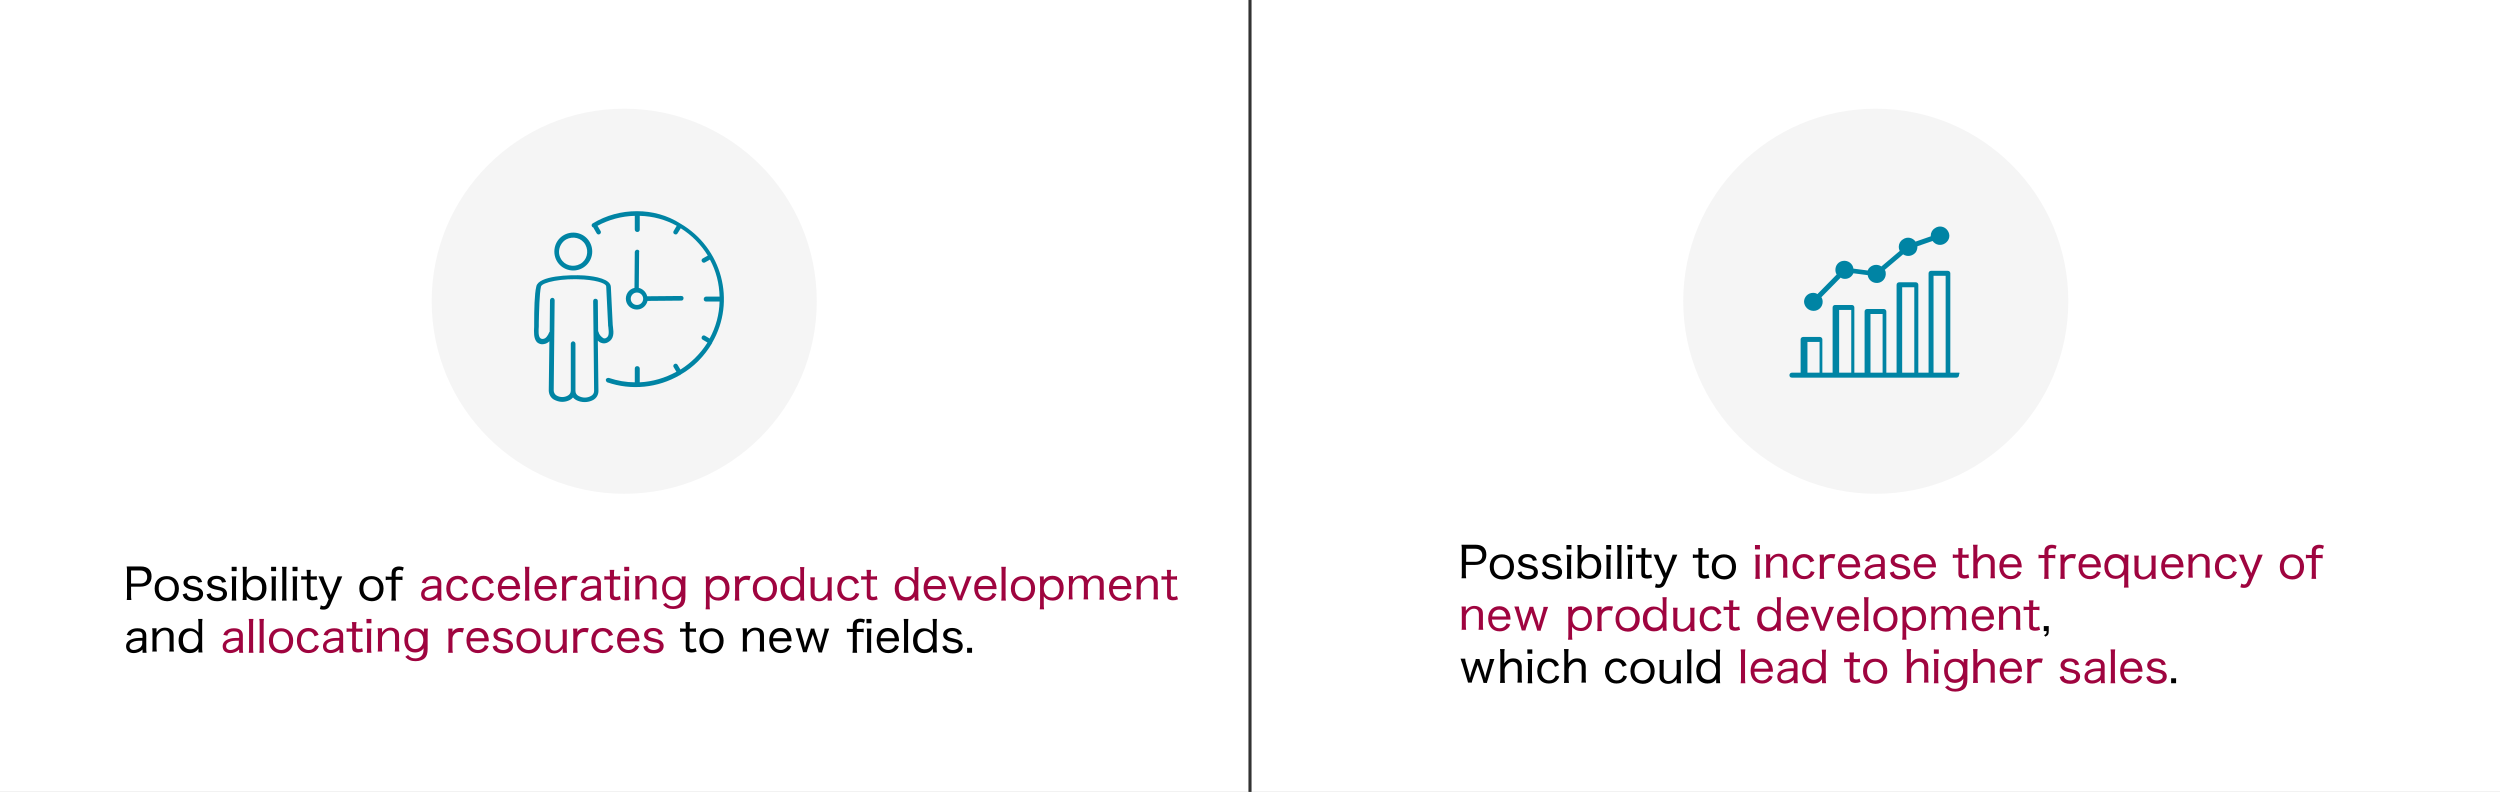 <?xml version="1.0" encoding="utf-8"?>
<!-- Generator: Adobe Illustrator 25.2.0, SVG Export Plug-In . SVG Version: 6.00 Build 0)  -->
<svg version="1.1" id="レイヤー_1" xmlns="http://www.w3.org/2000/svg" xmlns:xlink="http://www.w3.org/1999/xlink" x="0px"
	 y="0px" viewBox="0 0 805 255" style="enable-background:new 0 0 805 255;" xml:space="preserve">
<rect x="0" y="0" width="805" height="255" fill="#333333" stroke="none"/>
<style type="text/css">
	.st0{fill:none;}
	.st1{fill:#FFFFFF;}
	.st2{fill:#F5F5F5;}
	.st3{fill:#0084A4;}
	.st4{fill:#9F043F;}
</style>
<rect class="st0" width="805" height="255"/>
<rect class="st1" width="402" height="255"/>
<circle class="st2" cx="201" cy="97" r="62"/>
<path class="st3" d="M184.6,87.1c3.3,0,6.1-2.7,6.1-6.1s-2.7-6.1-6.1-6.1s-6.1,2.7-6.1,6.1S181.2,87.1,184.6,87.1L184.6,87.1z
	 M182.3,77.1c2.2-1.2,5-0.5,6.2,1.7s0.5,5-1.7,6.2s-5,0.5-6.2-1.7c-0.4-0.7-0.6-1.4-0.6-2.2C180,79.5,180.9,77.9,182.3,77.1z"/>
<path class="st3" d="M205.1,68c-5,0-9.9,1.3-14.2,3.9c-0.4,0.2-0.5,0.7-0.3,1c0.1,0.2,0.2,0.3,0.4,0.3l1.1,1.9
	c0.2,0.4,0.7,0.5,1,0.3c0.4-0.2,0.5-0.7,0.3-1l-1-1.7c3.7-2,7.8-3.1,12-3.2v4.4c0,0.4,0.3,0.8,0.8,0.8s0.8-0.3,0.8-0.8v-4.4
	c4.2,0.1,8.3,1.2,11.9,3.2l-1,1.7c-0.2,0.4-0.1,0.8,0.3,1c0.4,0.2,0.8,0.1,1-0.3l1-1.6c3.5,2.2,6.5,5.2,8.7,8.8l-1.6,0.9
	c-0.4,0.2-0.5,0.7-0.3,1c0.2,0.4,0.7,0.5,1,0.3l0,0l1.6-0.9c2,3.7,3,7.7,3.1,11.9h-4.3c-0.4,0-0.8,0.3-0.8,0.8s0.3,0.8,0.8,0.8h4.3
	c-0.1,4.2-1.2,8.2-3.2,11.9l-1.5-0.9c-0.4-0.2-0.8-0.1-1,0.3s-0.1,0.8,0.3,1l1.5,0.9c-2.2,3.5-5.2,6.5-8.7,8.7l-0.9-1.5
	c-0.2-0.4-0.7-0.5-1-0.3c-0.4,0.2-0.5,0.7-0.3,1l0,0l0.9,1.5c-3.6,2-7.7,3.2-11.8,3.4v-4.4c0-0.4-0.3-0.8-0.8-0.8s-0.8,0.3-0.8,0.8
	v4.4c-2.8,0-5.6-0.5-8.3-1.4c-0.4-0.1-0.8,0.1-1,0.4c-0.1,0.4,0.1,0.8,0.4,1l0,0c7.8,2.7,16.3,1.8,23.4-2.3l0,0c0.1,0,0.1,0,0.2-0.1
	c0.1,0,0.1-0.1,0.1-0.1c4.2-2.4,7.6-5.9,10.1-10.1c0,0,0,0,0-0.1l0,0c7.8-13.4,3.2-30.6-10.2-38.4C214.9,69.3,210,68,205.1,68
	L205.1,68z"/>
<path class="st3" d="M197.4,105.5c0-0.3-0.1-0.6-0.1-0.9l-0.6-12.2c-0.1-2.5-4.7-3.4-8.6-3.7c-4.7-0.3-14.7,0.1-15.4,3.5
	c-0.6,2.4-0.7,7.6-0.7,11.8v0.3c0,0.3,0,0.6,0,0.9c-0.1,1.7-0.2,3.8,0.9,5c0.6,0.5,1.4,0.8,2.2,0.6c0.7-0.1,1.3-0.4,1.8-0.9
	l-0.2,15.8c0,1.2,0.6,2.4,1.7,3c0.8,0.4,1.7,0.7,2.6,0.7c0.9,0,1.7-0.2,2.5-0.6c0.4-0.2,0.7-0.5,1-0.8c0.3,0.3,0.6,0.6,1,0.8
	c1.7,0.9,3.8,0.9,5.5,0c1.1-0.6,1.7-1.7,1.7-2.9l-0.2-16.2c0.3,0.3,0.7,0.6,1.1,0.7c0.7,0.3,1.5,0.2,2.2-0.2
	C197.8,109.1,197.6,107,197.4,105.5z M195.2,108.8c-0.3,0.2-0.6,0.2-0.9,0.1c-0.8-0.5-1.4-1.2-1.6-2.1c0,0,0-0.1-0.1-0.1l-0.1-9.8
	c0-0.4-0.3-0.7-0.8-0.7l0,0c-0.4,0-0.7,0.3-0.7,0.8l0,0l0.2,18.5l0.1,10.4c0,0.7-0.4,1.3-1,1.6c-1.2,0.7-2.7,0.7-4,0
	c-0.6-0.3-1-0.9-1-1.6l0,0v-15.2c0-0.4-0.3-0.7-0.7-0.8l0,0l0,0c-0.4,0-0.7,0.3-0.8,0.7l0,0v15.2l0,0c0,0.7-0.4,1.3-1,1.6
	c-1.1,0.6-2.4,0.6-3.5,0c-0.6-0.3-1-1-1-1.7l0.3-29c0-0.4-0.3-0.8-0.7-0.8l0,0l0,0c-0.4,0-0.7,0.3-0.8,0.7l-0.1,10.2
	c0,0,0,0.1-0.1,0.1c-0.5,1.3-1.2,2.1-1.9,2.2c-0.4,0.1-0.7,0-1-0.2c-0.7-0.6-0.6-2.5-0.5-3.8c0-0.4,0-0.7,0-1v-0.3
	c0.1-3.9,0.2-9.2,0.7-11.5c0.3-1.4,6.8-2.8,13.8-2.3c5.2,0.4,7.2,1.5,7.2,2.2l0.6,12.2c0,0.3,0,0.6,0.1,1
	C196.1,107.3,196.1,108.3,195.2,108.8z"/>
<path class="st3" d="M205.2,80.4c-0.4,0-0.7,0.3-0.8,0.7l-0.1,11.6c-1.9,0.4-3.1,2.3-2.7,4.2c0.4,1.9,2.3,3.1,4.2,2.7
	c1.4-0.3,2.4-1.4,2.7-2.7l10.9-0.1c0.4,0,0.7-0.3,0.7-0.8s-0.3-0.7-0.8-0.7l0,0l0,0l-10.9,0.1c-0.3-1.3-1.4-2.4-2.7-2.7l0.1-11.6
	C206,80.8,205.6,80.4,205.2,80.4L205.2,80.4z M207.1,96.2L207.1,96.2c0,1.1-0.9,2-2,2s-2-0.9-2-2s0.9-2,2-2
	C206.2,94.2,207.1,95.1,207.1,96.2L207.1,96.2z"/>
<rect x="403" class="st1" width="402" height="255"/>
<circle class="st2" cx="604" cy="97" r="62"/>
<path class="st3" d="M630.8,120H628V88c0-0.4-0.3-0.8-0.8-0.8h-5.4c-0.4,0-0.8,0.3-0.8,0.8v32h-3.3V91.7c0-0.4-0.3-0.8-0.8-0.8h-5.4
	c-0.4,0-0.8,0.3-0.8,0.8V120h-3.3v-19.7c0-0.4-0.3-0.8-0.8-0.8h-5.4c-0.4,0-0.8,0.3-0.8,0.8V120h-3.3V99c0-0.4-0.3-0.8-0.8-0.8h-5.4
	c-0.4,0-0.8,0.3-0.8,0.8v21h-3.3v-10.7c0-0.4-0.3-0.8-0.8-0.8h-5.4c-0.4,0-0.8,0.3-0.8,0.8V120H577c-0.4,0-0.8,0.3-0.8,0.8
	s0.3,0.8,0.8,0.8h53c0.4,0,0.8-0.3,0.8-0.8S631.2,120,630.8,120L630.8,120z M622.6,88.8h3.9V120h-3.9V88.8z M612.5,92.5h3.9V120
	h-3.9V92.5z M602.3,101.1h3.9V120h-3.9V101.1z M592.2,99.8h3.9V120h-3.9V99.8z M582,110.1h3.9v9.9H582V110.1z"/>
<path class="st3" d="M584,100.1c1.6,0,2.9-1.3,2.9-2.9c0-0.5-0.1-1-0.4-1.5l6.2-6.3c0.4,0.3,0.9,0.4,1.4,0.4c1.2,0,2.2-0.7,2.7-1.8
	l4.6,0.6c0.2,1.6,1.7,2.7,3.3,2.5s2.7-1.7,2.5-3.3c0-0.3-0.1-0.6-0.3-0.9l5.9-5c1.3,0.9,3.1,0.6,4.1-0.7c0.3-0.5,0.5-1.1,0.5-1.7
	c0-0.1,0-0.2,0-0.2l4.9-1.7c0.9,1.3,2.7,1.7,4.1,0.7s1.7-2.7,0.7-4.1c-0.9-1.3-2.7-1.7-4.1-0.7c-0.8,0.5-1.3,1.4-1.3,2.4
	c0,0.1,0,0.2,0,0.2l-4.9,1.7c-0.9-1.3-2.7-1.7-4.1-0.7c-0.8,0.5-1.3,1.4-1.3,2.4c0,0.4,0.1,0.9,0.3,1.3l-5.9,5
	c-1.3-0.9-3.1-0.6-4.1,0.7c-0.1,0.2-0.2,0.4-0.3,0.6l-4.6-0.6c-0.2-1.6-1.7-2.7-3.3-2.5c-1.5,0.2-2.5,1.4-2.5,2.9
	c0,0.5,0.1,1,0.4,1.5l-6.2,6.3c-0.4-0.3-0.9-0.4-1.4-0.4c-1.6,0-2.9,1.3-2.9,2.9C581,98.8,582.3,100.1,584,100.1L584,100.1z"/>
<g>
	<path d="M40.8,193.3c0.1-0.5,0.1-0.9,0.1-1.6v-7.6c0-0.6,0-1.1-0.1-1.7c0.5,0,0.9,0,1.6,0h2.9c2.3,0,3.5,1.1,3.5,3.2
		c0,2.1-1.3,3.3-3.6,3.3h-3v2.6c0,0.7,0,1.1,0.1,1.7H40.8z M45.2,187.9c1.4,0,2.2-0.8,2.2-2.1c0-1.3-0.8-2.1-2.2-2.1h-3v4.2H45.2z"
		/>
	<path d="M49.8,189.5c0-2.5,1.5-4,3.9-4c2.4,0,3.9,1.6,3.9,4c0,2.5-1.5,4.1-3.8,4.1C51.3,193.5,49.8,192,49.8,189.5z M51.1,189.5
		c0,1.8,1,3,2.6,3c1.6,0,2.6-1.1,2.6-3c0-1.9-1-3-2.5-3C52.1,186.5,51.1,187.6,51.1,189.5z"/>
	<path d="M60.1,191c0.1,0.5,0.2,0.7,0.5,1c0.4,0.3,0.9,0.5,1.6,0.5c1.1,0,1.9-0.5,1.9-1.3c0-0.4-0.1-0.7-0.4-0.8
		c-0.3-0.2-0.5-0.3-1.6-0.5c-1.1-0.2-1.6-0.4-2.1-0.7c-0.6-0.4-0.9-0.9-0.9-1.6c0-0.5,0.2-1,0.6-1.4c0.5-0.5,1.3-0.8,2.3-0.8
		c1,0,1.8,0.3,2.3,0.7c0.4,0.3,0.6,0.7,0.8,1.3l-1.3,0.2c-0.1-0.3-0.2-0.5-0.3-0.7c-0.3-0.3-0.8-0.5-1.4-0.5c-1,0-1.7,0.5-1.7,1.2
		c0,0.3,0.2,0.6,0.5,0.7c0.3,0.2,0.7,0.3,1.5,0.5c1.3,0.3,1.8,0.5,2.2,0.8c0.5,0.4,0.8,0.9,0.8,1.6c0,1.5-1.2,2.4-3.2,2.4
		c-1.3,0-2.3-0.4-2.9-1.1c-0.2-0.3-0.3-0.6-0.5-1.1L60.1,191z"/>
	<path d="M67.8,191c0.1,0.5,0.2,0.7,0.5,1c0.4,0.3,0.9,0.5,1.6,0.5c1.1,0,1.9-0.5,1.9-1.3c0-0.4-0.1-0.7-0.4-0.8
		c-0.3-0.2-0.5-0.3-1.6-0.5c-1.1-0.2-1.6-0.4-2.1-0.7c-0.6-0.4-0.9-0.9-0.9-1.6c0-0.5,0.2-1,0.6-1.4c0.5-0.5,1.3-0.8,2.3-0.8
		c1,0,1.8,0.3,2.3,0.7c0.4,0.3,0.6,0.7,0.8,1.3l-1.3,0.2c-0.1-0.3-0.2-0.5-0.3-0.7c-0.3-0.3-0.8-0.5-1.4-0.5c-1,0-1.7,0.5-1.7,1.2
		c0,0.3,0.2,0.6,0.5,0.7c0.3,0.2,0.7,0.3,1.5,0.5c1.3,0.3,1.8,0.5,2.2,0.8c0.5,0.4,0.8,0.9,0.8,1.6c0,1.5-1.2,2.4-3.2,2.4
		c-1.3,0-2.3-0.4-2.9-1.1c-0.2-0.3-0.3-0.6-0.5-1.1L67.8,191z"/>
	<path d="M76.2,182.5v1.4h-1.6v-1.4H76.2z M76.1,185.6c-0.1,0.5-0.1,0.9-0.1,1.7v4.4c0,0.7,0,1.1,0.1,1.7h-1.5
		c0.1-0.6,0.1-1,0.1-1.7v-4.4c0-0.7,0-1.2-0.1-1.7H76.1z"/>
	<path d="M78.1,193.3c0.1-0.5,0.1-1,0.1-1.7v-7.4c0-0.6,0-1.1-0.1-1.7h1.4c-0.1,0.5-0.1,1-0.1,1.7v1.7c0,0.4,0,0.7,0,1
		c0.7-1,1.6-1.5,2.9-1.5c2.2,0,3.5,1.5,3.5,4c0,2.5-1.4,4-3.6,4c-1.2,0-2.1-0.4-2.8-1.4c0,0,0,0.1,0,0.1c0,0.1,0,0.1,0,0.4v0.7H78.1
		z M82.1,186.5c-1.6,0-2.7,1.2-2.7,2.9c0,1.7,1.1,3,2.6,3c1.5,0,2.4-1.1,2.4-3C84.5,187.6,83.6,186.5,82.1,186.5z"/>
	<path d="M88.9,182.5v1.4h-1.6v-1.4H88.9z M88.9,185.6c-0.1,0.5-0.1,0.9-0.1,1.7v4.4c0,0.7,0,1.1,0.1,1.7h-1.5
		c0.1-0.6,0.1-1,0.1-1.7v-4.4c0-0.7,0-1.2-0.1-1.7H88.9z"/>
	<path d="M92.3,182.5c-0.1,0.5-0.1,0.9-0.1,1.7v7.5c0,0.7,0,1.1,0.1,1.7h-1.5c0.1-0.5,0.1-0.9,0.1-1.7v-7.5c0-0.7,0-1.1-0.1-1.7
		H92.3z"/>
	<path d="M95.8,182.5v1.4h-1.6v-1.4H95.8z M95.7,185.6c-0.1,0.5-0.1,0.9-0.1,1.7v4.4c0,0.7,0,1.1,0.1,1.7h-1.5
		c0.1-0.6,0.1-1,0.1-1.7v-4.4c0-0.7,0-1.2-0.1-1.7H95.7z"/>
	<path d="M100.1,183.5c-0.1,0.4-0.1,1-0.1,1.6v0.5h0.6c0.7,0,1,0,1.4-0.1v1.2c-0.4-0.1-0.8-0.1-1.4-0.1H100v4.7
		c0,0.4,0.1,0.6,0.2,0.7c0.1,0.1,0.4,0.2,0.7,0.2c0.4,0,0.7-0.1,1.1-0.3l0.3,1.1c-0.6,0.2-1,0.3-1.6,0.3c-0.7,0-1.2-0.2-1.5-0.4
		c-0.3-0.3-0.4-0.7-0.4-1.4v-4.9h-0.6c-0.5,0-0.8,0-1.2,0.1v-1.2c0.4,0.1,0.7,0.1,1.3,0.1h0.5v-0.5c0-0.6,0-1.1-0.1-1.6H100.1z"/>
	<path d="M103.3,187.3c-0.6-1.4-0.6-1.4-0.8-1.7h1.6c0.1,0.4,0.3,1,0.5,1.5l1.9,4.5l1.7-4.5c0.3-0.8,0.4-1.1,0.5-1.5h1.5
		c-0.1,0.2-0.3,0.7-0.7,1.7l-3.2,7.6c-0.4,0.9-1.1,1.4-2.1,1.4c-0.3,0-0.7,0-1.2-0.2l0.3-1.2c0.4,0.2,0.6,0.3,0.9,0.3
		c0.5,0,0.8-0.3,1-0.8l0.6-1.4L103.3,187.3z"/>
	<path d="M115.7,189.5c0-2.5,1.5-4,3.9-4c2.4,0,3.9,1.6,3.9,4c0,2.5-1.5,4.1-3.8,4.1C117.2,193.5,115.7,192,115.7,189.5z M117,189.5
		c0,1.8,1,3,2.6,3c1.6,0,2.6-1.1,2.6-3c0-1.9-1-3-2.5-3C118,186.5,117,187.6,117,189.5z"/>
	<path d="M125.5,186.7c-0.5,0-0.9,0-1.3,0.1v-1.2c0.4,0.1,0.8,0.1,1.3,0.1h0.6v-0.8c0-0.9,0.1-1.4,0.5-1.8c0.4-0.4,1-0.7,1.9-0.7
		c0.5,0,1,0.1,1.5,0.3l-0.3,1.1c-0.4-0.2-0.7-0.3-1.1-0.3c-0.4,0-0.6,0.1-0.8,0.2c-0.3,0.2-0.4,0.5-0.4,1.3v0.7h0.7
		c0.6,0,1,0,1.5-0.1v1.2c-0.5-0.1-0.8-0.1-1.5-0.1h-0.7v5c0,0.7,0,1.2,0.1,1.7H126c0.1-0.5,0.1-1,0.1-1.7v-5H125.5z"/>
	<path class="st4" d="M140.8,192.4c-0.5,0.5-0.8,0.6-1.2,0.8c-0.5,0.2-1,0.3-1.5,0.3c-1.6,0-2.5-0.8-2.5-2.2c0-1.1,0.7-1.9,1.9-2.3
		c0.8-0.3,1.6-0.4,3.4-0.4v-0.7c0-1-0.5-1.4-1.7-1.4c-0.8,0-1.3,0.2-1.7,0.6c-0.2,0.2-0.3,0.4-0.4,0.8l-1.3-0.3
		c0.3-0.7,0.5-1,0.9-1.3c0.6-0.5,1.5-0.8,2.5-0.8c1.1,0,1.8,0.2,2.3,0.7c0.4,0.4,0.6,0.9,0.6,1.7v3.9c0,0.7,0,1,0.1,1.6h-1.3V192.4z
		 M140.8,189.5c-1.6,0-2.4,0.1-3,0.4c-0.7,0.3-1.1,0.7-1.1,1.4c0,0.7,0.5,1.2,1.4,1.2c0.8,0,1.6-0.3,2.2-0.9
		c0.3-0.3,0.5-0.7,0.5-1.2V189.5z"/>
	<path class="st4" d="M149.4,188.1c-0.4-1.1-1-1.6-2-1.6c-1.5,0-2.4,1.2-2.4,3c0,1.8,1,3,2.5,3c0.8,0,1.4-0.3,1.8-0.9
		c0.1-0.2,0.2-0.3,0.3-0.7l1.2,0.3c-0.2,0.5-0.3,0.8-0.6,1.1c-0.6,0.8-1.6,1.2-2.8,1.2c-2.3,0-3.7-1.6-3.7-4c0-2.5,1.5-4.1,3.7-4.1
		c1.2,0,2.2,0.5,2.8,1.3c0.2,0.3,0.3,0.5,0.5,0.9L149.4,188.1z"/>
	<path class="st4" d="M157.7,188.1c-0.4-1.1-1-1.6-2-1.6c-1.5,0-2.4,1.2-2.4,3c0,1.8,1,3,2.5,3c0.8,0,1.4-0.3,1.8-0.9
		c0.1-0.2,0.2-0.3,0.3-0.7l1.2,0.3c-0.2,0.5-0.3,0.8-0.6,1.1c-0.6,0.8-1.6,1.2-2.8,1.2c-2.3,0-3.7-1.6-3.7-4c0-2.5,1.5-4.1,3.7-4.1
		c1.2,0,2.2,0.5,2.8,1.3c0.2,0.3,0.3,0.5,0.5,0.9L157.7,188.1z"/>
	<path class="st4" d="M161.5,189.7c0.1,0.9,0.2,1.4,0.6,1.9c0.4,0.6,1.1,0.9,1.9,0.9c0.7,0,1.4-0.3,1.8-0.8c0.2-0.2,0.3-0.4,0.4-0.8
		l1.2,0.4c-0.3,0.6-0.4,0.9-0.8,1.2c-0.7,0.7-1.6,1-2.6,1c-2.3,0-3.7-1.6-3.7-4.1c0-2.5,1.4-4,3.6-4c1.9,0,3.2,1.2,3.5,3.2
		c0,0.1,0.1,0.4,0.1,1.1H161.5z M166.1,188.7c-0.1-0.7-0.3-1.2-0.7-1.6c-0.4-0.4-1-0.6-1.6-0.6c-0.8,0-1.5,0.4-1.9,1.1
		c-0.2,0.3-0.3,0.6-0.4,1.1H166.1z"/>
	<path class="st4" d="M170.5,182.5c-0.1,0.5-0.1,0.9-0.1,1.7v7.5c0,0.7,0,1.1,0.1,1.7H169c0.1-0.5,0.1-0.9,0.1-1.7v-7.5
		c0-0.7,0-1.1-0.1-1.7H170.5z"/>
	<path class="st4" d="M173.3,189.7c0.1,0.9,0.2,1.4,0.6,1.9c0.4,0.6,1.1,0.9,1.9,0.9c0.7,0,1.4-0.3,1.8-0.8c0.2-0.2,0.3-0.4,0.4-0.8
		l1.2,0.4c-0.3,0.6-0.4,0.9-0.8,1.2c-0.7,0.7-1.6,1-2.6,1c-2.3,0-3.7-1.6-3.7-4.1c0-2.5,1.4-4,3.6-4c1.9,0,3.2,1.2,3.5,3.2
		c0,0.1,0.1,0.4,0.1,1.1H173.3z M178,188.7c-0.1-0.7-0.3-1.2-0.7-1.6c-0.4-0.4-1-0.6-1.6-0.6c-0.8,0-1.5,0.4-1.9,1.1
		c-0.2,0.3-0.3,0.6-0.4,1.1H178z"/>
	<path class="st4" d="M185.6,186.9c-0.5-0.2-0.8-0.2-1.1-0.2c-0.7,0-1.3,0.3-1.7,0.8c-0.3,0.4-0.5,0.8-0.5,1.4v2.8
		c0,0.7,0,1.1,0.1,1.7h-1.5c0.1-0.7,0.1-1,0.1-1.7v-4.4c0-0.7,0-1.1-0.1-1.7h1.4v0.7c0,0,0,0.1,0,0.1c0,0,0,0.1,0,0.1
		c0,0.1,0,0.1,0,0.2c0.2-0.4,0.4-0.6,0.6-0.7c0.5-0.4,1.1-0.6,1.8-0.6c0.4,0,0.7,0,1.3,0.1L185.6,186.9z"/>
	<path class="st4" d="M192.2,192.4c-0.5,0.5-0.8,0.6-1.2,0.8c-0.5,0.2-1,0.3-1.5,0.3c-1.6,0-2.5-0.8-2.5-2.2c0-1.1,0.7-1.9,1.9-2.3
		c0.8-0.3,1.6-0.4,3.4-0.4v-0.7c0-1-0.5-1.4-1.7-1.4c-0.8,0-1.3,0.2-1.7,0.6c-0.2,0.2-0.3,0.4-0.4,0.8l-1.3-0.3
		c0.3-0.7,0.5-1,0.9-1.3c0.6-0.5,1.5-0.8,2.5-0.8c1.1,0,1.8,0.2,2.3,0.7c0.4,0.4,0.6,0.9,0.6,1.7v3.9c0,0.7,0,1,0.1,1.6h-1.3V192.4z
		 M192.2,189.5c-1.6,0-2.4,0.1-3,0.4c-0.7,0.3-1.1,0.7-1.1,1.4c0,0.7,0.5,1.2,1.4,1.2c0.8,0,1.6-0.3,2.2-0.9
		c0.3-0.3,0.5-0.7,0.5-1.2V189.5z"/>
	<path class="st4" d="M197.8,183.5c-0.1,0.4-0.1,1-0.1,1.6v0.5h0.6c0.7,0,1,0,1.4-0.1v1.2c-0.4-0.1-0.8-0.1-1.4-0.1h-0.7v4.7
		c0,0.4,0.1,0.6,0.2,0.7c0.1,0.1,0.4,0.2,0.7,0.2c0.4,0,0.7-0.1,1.1-0.3l0.3,1.1c-0.6,0.2-1,0.3-1.6,0.3c-0.7,0-1.2-0.2-1.5-0.4
		c-0.3-0.3-0.4-0.7-0.4-1.4v-4.9h-0.6c-0.5,0-0.8,0-1.2,0.1v-1.2c0.4,0.1,0.7,0.1,1.3,0.1h0.5v-0.5c0-0.6,0-1.1-0.1-1.6H197.8z"/>
	<path class="st4" d="M202.6,182.5v1.4h-1.6v-1.4H202.6z M202.6,185.6c-0.1,0.5-0.1,0.9-0.1,1.7v4.4c0,0.7,0,1.1,0.1,1.7h-1.5
		c0.1-0.6,0.1-1,0.1-1.7v-4.4c0-0.7,0-1.2-0.1-1.7H202.6z"/>
	<path class="st4" d="M204.5,193.3c0.1-0.6,0.1-0.9,0.1-1.7v-4.4c0-0.7,0-1.1-0.1-1.7h1.4v0.8c0,0.2,0,0.3,0,0.6
		c0.7-1.1,1.6-1.6,2.8-1.6c1,0,1.8,0.4,2.3,1c0.3,0.4,0.4,1,0.4,1.7v3.4c0,0.7,0,1.2,0.1,1.6H210c0.1-0.6,0.1-1,0.1-1.7v-3.2
		c0-1.2-0.5-1.9-1.6-1.9c-0.7,0-1.3,0.3-1.9,1c-0.4,0.4-0.6,0.8-0.7,1.4v2.7c0,0.6,0,1.1,0.1,1.7H204.5z"/>
	<path class="st4" d="M214.4,194.1c0.6,0.8,1.3,1.1,2.3,1.1c1.2,0,2-0.5,2.4-1.4c0.2-0.4,0.3-1,0.3-1.9c-0.2,0.4-0.4,0.5-0.6,0.7
		c-0.5,0.4-1.3,0.7-2.1,0.7c-2.2,0-3.5-1.5-3.5-3.9c0-2.4,1.4-3.9,3.6-3.9c1.2,0,2.1,0.4,2.7,1.3c0-0.2,0-0.3,0-0.5v-0.7h1.3
		c-0.1,0.6-0.1,0.9-0.1,1.6v4.9c0,1.5-0.3,2.4-0.9,3c-0.6,0.6-1.7,1-3,1c-1.4,0-2.4-0.4-3.3-1.4L214.4,194.1z M216.7,192.2
		c1.5,0,2.6-1.2,2.6-2.9c0-1.7-1-2.8-2.5-2.8c-1.5,0-2.4,1.1-2.4,2.9C214.4,191.2,215.3,192.2,216.7,192.2z"/>
	<path class="st4" d="M227.2,196.2c0.1-0.6,0.1-1,0.1-1.7v-7.2c0-0.7,0-1.1-0.1-1.7h1.3v0.7c0,0.2,0,0.3,0,0.5
		c0.7-1,1.6-1.4,2.8-1.4c2.2,0,3.6,1.5,3.6,4c0,2.4-1.4,4-3.5,4c-1.2,0-2.2-0.4-2.9-1.4c0,0.4,0,0.6,0,1v1.5c0,0.7,0,1.1,0.1,1.7
		H227.2z M233.6,189.5c0-1.8-0.9-2.9-2.4-2.9c-1.6,0-2.7,1.2-2.7,2.9c0,0.9,0.3,1.7,0.8,2.2c0.4,0.5,1.2,0.7,1.9,0.7
		C232.7,192.4,233.6,191.3,233.6,189.5z"/>
	<path class="st4" d="M241.3,186.9c-0.5-0.2-0.8-0.2-1.1-0.2c-0.7,0-1.3,0.3-1.7,0.8c-0.3,0.4-0.5,0.8-0.5,1.4v2.8
		c0,0.7,0,1.1,0.1,1.7h-1.5c0.1-0.7,0.1-1,0.1-1.7v-4.4c0-0.7,0-1.1-0.1-1.7h1.4v0.7c0,0,0,0.1,0,0.1c0,0,0,0.1,0,0.1
		c0,0.1,0,0.1,0,0.2c0.2-0.4,0.4-0.6,0.6-0.7c0.5-0.4,1.1-0.6,1.8-0.6c0.4,0,0.7,0,1.3,0.1L241.3,186.9z"/>
	<path class="st4" d="M242.4,189.5c0-2.5,1.5-4,3.9-4c2.4,0,3.9,1.6,3.9,4c0,2.5-1.5,4.1-3.8,4.1C243.9,193.5,242.4,192,242.4,189.5
		z M243.7,189.5c0,1.8,1,3,2.6,3c1.6,0,2.6-1.1,2.6-3c0-1.9-1-3-2.5-3C244.7,186.5,243.7,187.6,243.7,189.5z"/>
	<path class="st4" d="M257.7,192.7c0-0.2,0-0.4,0-0.6c-0.7,1-1.6,1.4-2.8,1.4c-1,0-1.8-0.3-2.5-0.9c-0.7-0.7-1.1-1.8-1.1-3.1
		c0-2.5,1.4-4,3.5-4c1.2,0,2.2,0.5,2.9,1.4c0-0.2,0-0.2,0-0.4c0-0.1,0-0.3,0-0.5v-1.7c0-0.7,0-1.1-0.1-1.7h1.4
		c-0.1,0.6-0.1,1-0.1,1.7v7.4c0,0.7,0,1.1,0.1,1.7h-1.3V192.7z M252.7,189.4c0,1.1,0.3,2,0.9,2.4c0.4,0.3,1,0.5,1.5,0.5
		c1.6,0,2.6-1.2,2.6-3c0-0.9-0.3-1.7-0.7-2.1c-0.5-0.5-1.2-0.8-1.9-0.8C253.6,186.6,252.7,187.6,252.7,189.4z"/>
	<path class="st4" d="M267.9,185.6c-0.1,0.6-0.1,0.9-0.1,1.7v4.4c0,0.7,0,1.1,0.1,1.7h-1.4v-0.8c0-0.2,0-0.3,0-0.6
		c-0.7,1.1-1.6,1.6-2.8,1.6c-1,0-1.8-0.4-2.3-1c-0.3-0.4-0.4-1-0.4-1.7v-3.4c0-0.7,0-1.2-0.1-1.6h1.5c-0.1,0.6-0.1,1-0.1,1.7v3.2
		c0,1.2,0.5,1.9,1.6,1.9c0.7,0,1.3-0.3,1.9-1c0.4-0.4,0.6-0.8,0.7-1.4v-2.7c0-0.6,0-1.1-0.1-1.7H267.9z"/>
	<path class="st4" d="M275.3,188.1c-0.4-1.1-1-1.6-2-1.6c-1.5,0-2.4,1.2-2.4,3c0,1.8,1,3,2.5,3c0.8,0,1.4-0.3,1.8-0.9
		c0.1-0.2,0.2-0.3,0.3-0.7l1.2,0.3c-0.2,0.5-0.3,0.8-0.6,1.1c-0.6,0.8-1.6,1.2-2.8,1.2c-2.3,0-3.7-1.6-3.7-4c0-2.5,1.5-4.1,3.7-4.1
		c1.2,0,2.2,0.5,2.8,1.3c0.2,0.3,0.3,0.5,0.5,0.9L275.3,188.1z"/>
	<path class="st4" d="M280.5,183.5c-0.1,0.4-0.1,1-0.1,1.6v0.5h0.6c0.7,0,1,0,1.4-0.1v1.2c-0.4-0.1-0.8-0.1-1.4-0.1h-0.7v4.7
		c0,0.4,0.1,0.6,0.2,0.7c0.1,0.1,0.4,0.2,0.7,0.2c0.4,0,0.7-0.1,1.1-0.3l0.3,1.1c-0.6,0.2-1,0.3-1.6,0.3c-0.7,0-1.2-0.2-1.5-0.4
		c-0.3-0.3-0.4-0.7-0.4-1.4v-4.9h-0.6c-0.5,0-0.8,0-1.2,0.1v-1.2c0.4,0.1,0.7,0.1,1.3,0.1h0.5v-0.5c0-0.6,0-1.1-0.1-1.6H280.5z"/>
	<path class="st4" d="M294.5,192.7c0-0.2,0-0.4,0-0.6c-0.7,1-1.6,1.4-2.8,1.4c-1,0-1.8-0.3-2.5-0.9c-0.7-0.7-1.1-1.8-1.1-3.1
		c0-2.5,1.4-4,3.5-4c1.2,0,2.2,0.5,2.9,1.4c0-0.2,0-0.2,0-0.4c0-0.1,0-0.3,0-0.5v-1.7c0-0.7,0-1.1-0.1-1.7h1.4
		c-0.1,0.6-0.1,1-0.1,1.7v7.4c0,0.7,0,1.1,0.1,1.7h-1.3V192.7z M289.4,189.4c0,1.1,0.3,2,0.9,2.4c0.4,0.3,1,0.5,1.5,0.5
		c1.6,0,2.6-1.2,2.6-3c0-0.9-0.3-1.7-0.7-2.1c-0.5-0.5-1.2-0.8-1.9-0.8C290.3,186.6,289.4,187.6,289.4,189.4z"/>
	<path class="st4" d="M298.6,189.7c0.1,0.9,0.2,1.4,0.6,1.9c0.4,0.6,1.1,0.9,1.9,0.9c0.7,0,1.4-0.3,1.8-0.8c0.2-0.2,0.3-0.4,0.4-0.8
		l1.2,0.4c-0.3,0.6-0.4,0.9-0.8,1.2c-0.7,0.7-1.6,1-2.6,1c-2.3,0-3.7-1.6-3.7-4.1c0-2.5,1.4-4,3.6-4c1.9,0,3.2,1.2,3.5,3.2
		c0,0.1,0.1,0.4,0.1,1.1H298.6z M303.3,188.7c-0.1-0.7-0.3-1.2-0.7-1.6c-0.4-0.4-1-0.6-1.6-0.6c-0.8,0-1.5,0.4-1.9,1.1
		c-0.2,0.3-0.3,0.6-0.4,1.1H303.3z"/>
	<path class="st4" d="M306.9,185.6c0.1,0.4,0.2,0.8,0.4,1.4l1.5,4.1c0.1,0.2,0.2,0.6,0.3,0.9c0.1-0.3,0.2-0.6,0.3-0.9l1.5-4.1
		c0.3-0.7,0.4-1,0.4-1.4h1.6c-0.2,0.3-0.3,0.5-0.7,1.5l-2,4.9c-0.3,0.8-0.4,0.9-0.4,1.3h-1.4c-0.1-0.4-0.2-0.6-0.4-1.3l-2-4.9
		c-0.2-0.5-0.4-0.9-0.7-1.5H306.9z"/>
	<path class="st4" d="M314.9,189.7c0.1,0.9,0.2,1.4,0.6,1.9c0.4,0.6,1.1,0.9,1.9,0.9c0.7,0,1.4-0.3,1.8-0.8c0.2-0.2,0.3-0.4,0.4-0.8
		l1.2,0.4c-0.3,0.6-0.4,0.9-0.8,1.2c-0.7,0.7-1.6,1-2.6,1c-2.3,0-3.7-1.6-3.7-4.1c0-2.5,1.4-4,3.6-4c1.9,0,3.2,1.2,3.5,3.2
		c0,0.1,0.1,0.4,0.1,1.1H314.9z M319.6,188.7c-0.1-0.7-0.3-1.2-0.7-1.6c-0.4-0.4-1-0.6-1.6-0.6c-0.8,0-1.5,0.4-1.9,1.1
		c-0.2,0.3-0.3,0.6-0.4,1.1H319.6z"/>
	<path class="st4" d="M323.9,182.5c-0.1,0.5-0.1,0.9-0.1,1.7v7.5c0,0.7,0,1.1,0.1,1.7h-1.5c0.1-0.5,0.1-0.9,0.1-1.7v-7.5
		c0-0.7,0-1.1-0.1-1.7H323.9z"/>
	<path class="st4" d="M325.5,189.5c0-2.5,1.5-4,3.9-4c2.4,0,3.9,1.6,3.9,4c0,2.5-1.5,4.1-3.8,4.1C327,193.5,325.5,192,325.5,189.5z
		 M326.8,189.5c0,1.8,1,3,2.6,3c1.6,0,2.6-1.1,2.6-3c0-1.9-1-3-2.5-3C327.8,186.5,326.8,187.6,326.8,189.5z"/>
	<path class="st4" d="M334.8,196.2c0.1-0.6,0.1-1,0.1-1.7v-7.2c0-0.7,0-1.1-0.1-1.7h1.3v0.7c0,0.2,0,0.3,0,0.5
		c0.7-1,1.6-1.4,2.8-1.4c2.2,0,3.6,1.5,3.6,4c0,2.4-1.4,4-3.5,4c-1.2,0-2.2-0.4-2.9-1.4c0,0.4,0,0.6,0,1v1.5c0,0.7,0,1.1,0.1,1.7
		H334.8z M341.2,189.5c0-1.8-0.9-2.9-2.4-2.9c-1.6,0-2.7,1.2-2.7,2.9c0,0.9,0.3,1.7,0.8,2.2c0.4,0.5,1.2,0.7,1.9,0.7
		C340.3,192.4,341.2,191.3,341.2,189.5z"/>
	<path class="st4" d="M344.1,193.3c0.1-0.5,0.1-1,0.1-1.7v-4.4c0-0.8,0-1.1-0.1-1.7h1.4v0.7c0,0,0,0.3,0,0.3c0,0.1,0,0.1,0,0.2
		c0.5-0.9,1.4-1.4,2.5-1.4c0.8,0,1.4,0.2,1.8,0.7c0.2,0.2,0.3,0.4,0.4,0.8c0.7-1,1.5-1.5,2.6-1.5c0.9,0,1.6,0.3,2.1,0.8
		c0.4,0.5,0.5,1,0.5,1.9v3.5c0,0.7,0,1.1,0.1,1.6H354c0.1-0.6,0.1-0.9,0.1-1.7v-3.3c0-0.9-0.2-1.3-0.6-1.6c-0.2-0.2-0.6-0.3-1-0.3
		c-0.7,0-1.3,0.3-1.7,1c-0.3,0.4-0.5,1-0.5,1.4v2.8c0,0.7,0,1.1,0.1,1.6h-1.5c0.1-0.5,0.1-0.9,0.1-1.7v-3.3c0-1.2-0.5-1.8-1.5-1.8
		c-0.6,0-1.3,0.4-1.7,1c-0.2,0.4-0.5,1.1-0.5,1.3v2.8c0,0.7,0,1.1,0.1,1.7H344.1z"/>
	<path class="st4" d="M358.3,189.7c0.1,0.9,0.2,1.4,0.6,1.9c0.4,0.6,1.1,0.9,1.9,0.9c0.7,0,1.4-0.3,1.8-0.8c0.2-0.2,0.3-0.4,0.4-0.8
		l1.2,0.4c-0.3,0.6-0.4,0.9-0.8,1.2c-0.7,0.7-1.6,1-2.6,1c-2.3,0-3.7-1.6-3.7-4.1c0-2.5,1.4-4,3.6-4c1.9,0,3.2,1.2,3.5,3.2
		c0,0.1,0.1,0.4,0.1,1.1H358.3z M363,188.7c-0.1-0.7-0.3-1.2-0.7-1.6c-0.4-0.4-1-0.6-1.6-0.6c-0.8,0-1.5,0.4-1.9,1.1
		c-0.2,0.3-0.3,0.6-0.4,1.1H363z"/>
	<path class="st4" d="M365.9,193.3c0.1-0.6,0.1-0.9,0.1-1.7v-4.4c0-0.7,0-1.1-0.1-1.7h1.4v0.8c0,0.2,0,0.3,0,0.6
		c0.7-1.1,1.6-1.6,2.8-1.6c1,0,1.8,0.4,2.3,1c0.3,0.4,0.4,1,0.4,1.7v3.4c0,0.7,0,1.2,0.1,1.6h-1.5c0.1-0.6,0.1-1,0.1-1.7v-3.2
		c0-1.2-0.5-1.9-1.6-1.9c-0.7,0-1.3,0.3-1.9,1c-0.4,0.4-0.6,0.8-0.7,1.4v2.7c0,0.6,0,1.1,0.1,1.7H365.9z"/>
	<path class="st4" d="M377.1,183.5c-0.1,0.4-0.1,1-0.1,1.6v0.5h0.6c0.7,0,1,0,1.4-0.1v1.2c-0.4-0.1-0.8-0.1-1.4-0.1H377v4.7
		c0,0.4,0.1,0.6,0.2,0.7c0.1,0.1,0.4,0.2,0.7,0.2c0.4,0,0.7-0.1,1.1-0.3l0.3,1.1c-0.6,0.2-1,0.3-1.6,0.3c-0.7,0-1.2-0.2-1.5-0.4
		c-0.3-0.3-0.4-0.7-0.4-1.4v-4.9h-0.6c-0.5,0-0.8,0-1.2,0.1v-1.2c0.4,0.1,0.7,0.1,1.3,0.1h0.5v-0.5c0-0.6,0-1.1-0.1-1.6H377.1z"/>
	<path d="M45.8,209.2c-0.5,0.5-0.8,0.6-1.2,0.8c-0.5,0.2-1,0.3-1.5,0.3c-1.6,0-2.5-0.8-2.5-2.2c0-1.1,0.7-1.9,1.9-2.3
		c0.8-0.3,1.6-0.4,3.4-0.4v-0.7c0-1-0.5-1.4-1.7-1.4c-0.8,0-1.3,0.2-1.7,0.6c-0.2,0.2-0.3,0.4-0.4,0.8l-1.3-0.3
		c0.3-0.7,0.5-1,0.9-1.3c0.6-0.5,1.5-0.8,2.5-0.8c1.1,0,1.8,0.2,2.3,0.7c0.4,0.4,0.6,0.9,0.6,1.7v3.9c0,0.7,0,1,0.1,1.6h-1.3V209.2z
		 M45.8,206.3c-1.6,0-2.4,0.1-3,0.4c-0.7,0.3-1.1,0.7-1.1,1.4c0,0.7,0.5,1.2,1.4,1.2c0.8,0,1.6-0.4,2.2-0.9c0.3-0.4,0.5-0.7,0.5-1.2
		V206.3z"/>
	<path d="M49,210.1c0.1-0.6,0.1-0.9,0.1-1.7v-4.4c0-0.7,0-1.1-0.1-1.7h1.4v0.8c0,0.2,0,0.3,0,0.6c0.7-1.1,1.6-1.6,2.8-1.6
		c1,0,1.8,0.4,2.3,1c0.3,0.4,0.4,1,0.4,1.7v3.4c0,0.7,0,1.2,0.1,1.6h-1.5c0.1-0.6,0.1-1,0.1-1.7v-3.2c0-1.2-0.5-1.9-1.6-1.9
		c-0.7,0-1.3,0.3-1.9,1c-0.4,0.4-0.6,0.8-0.7,1.4v2.7c0,0.6,0,1.1,0.1,1.7H49z"/>
	<path d="M63.9,209.5c0-0.2,0-0.4,0-0.6c-0.7,1-1.6,1.4-2.8,1.4c-1,0-1.8-0.3-2.5-0.9c-0.7-0.7-1.1-1.8-1.1-3.1c0-2.5,1.4-4,3.5-4
		c1.2,0,2.2,0.5,2.9,1.4c0-0.2,0-0.2,0-0.4c0-0.1,0-0.3,0-0.5V201c0-0.7,0-1.1-0.1-1.7h1.4c-0.1,0.6-0.1,1-0.1,1.7v7.4
		c0,0.7,0,1.1,0.1,1.7h-1.3V209.5z M58.9,206.2c0,1.1,0.3,2,0.9,2.4c0.4,0.4,1,0.5,1.5,0.5c1.6,0,2.6-1.2,2.6-3
		c0-0.9-0.3-1.7-0.7-2.1c-0.5-0.5-1.2-0.8-1.9-0.8C59.8,203.4,58.9,204.4,58.9,206.2z"/>
	<path class="st4" d="M76.9,209.2c-0.5,0.5-0.8,0.6-1.2,0.8c-0.5,0.2-1,0.3-1.5,0.3c-1.6,0-2.5-0.8-2.5-2.2c0-1.1,0.7-1.9,1.9-2.3
		c0.8-0.3,1.6-0.4,3.4-0.4v-0.7c0-1-0.5-1.4-1.7-1.4c-0.8,0-1.3,0.2-1.7,0.6c-0.2,0.2-0.3,0.4-0.4,0.8l-1.3-0.3
		c0.3-0.7,0.5-1,0.9-1.3c0.6-0.5,1.5-0.8,2.5-0.8c1.1,0,1.8,0.2,2.3,0.7c0.4,0.4,0.6,0.9,0.6,1.7v3.9c0,0.7,0,1,0.1,1.6h-1.3V209.2z
		 M76.9,206.3c-1.6,0-2.4,0.1-3,0.4c-0.7,0.3-1.1,0.7-1.1,1.4c0,0.7,0.5,1.2,1.4,1.2c0.8,0,1.6-0.4,2.2-0.9c0.3-0.4,0.5-0.7,0.5-1.2
		V206.3z"/>
	<path class="st4" d="M81.6,199.3c-0.1,0.5-0.1,0.9-0.1,1.7v7.5c0,0.7,0,1.1,0.1,1.7h-1.5c0.1-0.5,0.1-0.9,0.1-1.7V201
		c0-0.7,0-1.1-0.1-1.7H81.6z"/>
	<path class="st4" d="M85,199.3c-0.1,0.5-0.1,0.9-0.1,1.7v7.5c0,0.7,0,1.1,0.1,1.7h-1.5c0.1-0.5,0.1-0.9,0.1-1.7V201
		c0-0.7,0-1.1-0.1-1.7H85z"/>
	<path class="st4" d="M86.6,206.3c0-2.5,1.5-4,3.9-4c2.4,0,3.9,1.6,3.9,4c0,2.5-1.5,4.1-3.8,4.1C88.1,210.3,86.6,208.8,86.6,206.3z
		 M87.9,206.3c0,1.8,1,3,2.6,3c1.6,0,2.6-1.1,2.6-3c0-1.9-1-3-2.5-3C88.9,203.3,87.9,204.4,87.9,206.3z"/>
	<path class="st4" d="M101.3,204.9c-0.4-1.1-1-1.6-2-1.6c-1.5,0-2.4,1.2-2.4,3c0,1.8,1,3,2.5,3c0.8,0,1.4-0.3,1.8-0.9
		c0.1-0.2,0.2-0.4,0.3-0.7l1.2,0.3c-0.2,0.5-0.3,0.8-0.6,1.1c-0.6,0.8-1.6,1.2-2.8,1.2c-2.3,0-3.7-1.6-3.7-4c0-2.5,1.5-4.1,3.7-4.1
		c1.2,0,2.2,0.5,2.8,1.3c0.2,0.3,0.3,0.5,0.5,0.9L101.3,204.9z"/>
	<path class="st4" d="M109.2,209.2c-0.5,0.5-0.8,0.6-1.2,0.8c-0.5,0.2-1,0.3-1.5,0.3c-1.6,0-2.5-0.8-2.5-2.2c0-1.1,0.7-1.9,1.9-2.3
		c0.8-0.3,1.6-0.4,3.4-0.4v-0.7c0-1-0.5-1.4-1.7-1.4c-0.8,0-1.3,0.2-1.7,0.6c-0.2,0.2-0.3,0.4-0.4,0.8l-1.3-0.3
		c0.3-0.7,0.5-1,0.9-1.3c0.6-0.5,1.5-0.8,2.5-0.8c1.1,0,1.8,0.2,2.3,0.7c0.4,0.4,0.6,0.9,0.6,1.7v3.9c0,0.7,0,1,0.1,1.6h-1.3V209.2z
		 M109.2,206.3c-1.6,0-2.4,0.1-3,0.4c-0.7,0.3-1.1,0.7-1.1,1.4c0,0.7,0.5,1.2,1.4,1.2c0.8,0,1.6-0.4,2.2-0.9
		c0.3-0.4,0.5-0.7,0.5-1.2V206.3z"/>
	<path class="st4" d="M114.8,200.3c-0.1,0.4-0.1,1-0.1,1.6v0.5h0.6c0.7,0,1,0,1.4-0.1v1.2c-0.4-0.1-0.8-0.1-1.4-0.1h-0.7v4.7
		c0,0.4,0.1,0.6,0.2,0.7c0.1,0.1,0.4,0.2,0.7,0.2c0.4,0,0.7-0.1,1.1-0.3l0.3,1.1c-0.6,0.2-1,0.3-1.6,0.3c-0.7,0-1.2-0.2-1.5-0.4
		c-0.3-0.3-0.4-0.7-0.4-1.4v-4.9h-0.6c-0.5,0-0.8,0-1.2,0.1v-1.2c0.4,0.1,0.7,0.1,1.3,0.1h0.5v-0.5c0-0.6,0-1.1-0.1-1.6H114.8z"/>
	<path class="st4" d="M119.6,199.3v1.4h-1.6v-1.4H119.6z M119.6,202.4c-0.1,0.5-0.1,0.9-0.1,1.7v4.4c0,0.7,0,1.1,0.1,1.7h-1.5
		c0.1-0.6,0.1-1,0.1-1.7v-4.4c0-0.7,0-1.2-0.1-1.7H119.6z"/>
	<path class="st4" d="M121.6,210.1c0.1-0.6,0.1-0.9,0.1-1.7v-4.4c0-0.7,0-1.1-0.1-1.7h1.4v0.8c0,0.2,0,0.3,0,0.6
		c0.7-1.1,1.6-1.6,2.8-1.6c1,0,1.8,0.4,2.3,1c0.3,0.4,0.4,1,0.4,1.7v3.4c0,0.7,0,1.2,0.1,1.6h-1.5c0.1-0.6,0.1-1,0.1-1.7v-3.2
		c0-1.2-0.5-1.9-1.6-1.9c-0.7,0-1.3,0.3-1.9,1c-0.4,0.4-0.6,0.8-0.7,1.4v2.7c0,0.6,0,1.1,0.1,1.7H121.6z"/>
	<path class="st4" d="M131.4,210.9c0.6,0.8,1.3,1.1,2.3,1.1c1.2,0,2-0.5,2.4-1.4c0.2-0.4,0.3-1,0.3-1.9c-0.2,0.4-0.4,0.5-0.6,0.7
		c-0.5,0.4-1.3,0.7-2.1,0.7c-2.2,0-3.5-1.5-3.5-3.9c0-2.4,1.4-3.9,3.6-3.9c1.2,0,2.1,0.4,2.7,1.3c0-0.2,0-0.3,0-0.5v-0.7h1.3
		c-0.1,0.6-0.1,0.9-0.1,1.6v4.9c0,1.5-0.3,2.4-0.9,3c-0.6,0.6-1.7,1-3,1c-1.4,0-2.4-0.4-3.3-1.4L131.4,210.9z M133.7,209
		c1.5,0,2.6-1.2,2.6-2.9c0-1.7-1-2.8-2.5-2.8c-1.5,0-2.4,1.1-2.4,2.9C131.4,208,132.3,209,133.7,209z"/>
	<path class="st4" d="M149,203.7c-0.5-0.2-0.8-0.2-1.1-0.2c-0.7,0-1.3,0.3-1.7,0.8c-0.3,0.4-0.5,0.8-0.5,1.4v2.8
		c0,0.7,0,1.1,0.1,1.7h-1.5c0.1-0.7,0.1-1,0.1-1.7v-4.4c0-0.7,0-1.1-0.1-1.7h1.4v0.7c0,0,0,0.1,0,0.1c0,0,0,0.1,0,0.1
		c0,0.1,0,0.1,0,0.2c0.2-0.4,0.4-0.6,0.6-0.7c0.5-0.4,1.1-0.6,1.8-0.6c0.4,0,0.7,0,1.3,0.1L149,203.7z"/>
	<path class="st4" d="M151.4,206.5c0.1,0.9,0.2,1.4,0.6,1.9c0.4,0.6,1.1,0.9,1.9,0.9c0.7,0,1.4-0.3,1.8-0.8c0.2-0.2,0.3-0.4,0.4-0.8
		l1.2,0.4c-0.3,0.6-0.4,0.9-0.8,1.2c-0.7,0.7-1.6,1-2.6,1c-2.3,0-3.7-1.6-3.7-4.1c0-2.5,1.4-4,3.6-4c1.9,0,3.2,1.2,3.5,3.2
		c0,0.1,0.1,0.4,0.1,1.1H151.4z M156,205.5c-0.1-0.7-0.3-1.2-0.7-1.6c-0.4-0.4-1-0.6-1.6-0.6c-0.8,0-1.5,0.4-1.9,1.1
		c-0.2,0.3-0.3,0.6-0.4,1.1H156z"/>
	<path class="st4" d="M159.9,207.8c0.1,0.5,0.2,0.7,0.5,1c0.4,0.3,0.9,0.5,1.6,0.5c1.1,0,1.9-0.5,1.9-1.3c0-0.4-0.1-0.7-0.4-0.8
		c-0.3-0.2-0.5-0.3-1.6-0.5c-1.1-0.2-1.6-0.4-2.1-0.7c-0.6-0.4-0.9-0.9-0.9-1.6c0-0.5,0.2-1,0.6-1.4c0.5-0.5,1.3-0.8,2.3-0.8
		c1,0,1.8,0.3,2.3,0.7c0.4,0.3,0.6,0.7,0.8,1.3l-1.3,0.2c-0.1-0.4-0.2-0.5-0.3-0.7c-0.3-0.3-0.8-0.5-1.4-0.5c-1,0-1.7,0.5-1.7,1.2
		c0,0.3,0.2,0.6,0.5,0.7c0.3,0.2,0.7,0.3,1.5,0.5c1.3,0.3,1.8,0.5,2.2,0.8c0.5,0.4,0.8,0.9,0.8,1.6c0,1.5-1.2,2.4-3.2,2.4
		c-1.3,0-2.3-0.4-2.9-1.1c-0.2-0.3-0.3-0.6-0.5-1.1L159.9,207.8z"/>
	<path class="st4" d="M166.3,206.3c0-2.5,1.5-4,3.9-4c2.4,0,3.9,1.6,3.9,4c0,2.5-1.5,4.1-3.8,4.1
		C167.8,210.3,166.3,208.8,166.3,206.3z M167.6,206.3c0,1.8,1,3,2.6,3c1.6,0,2.6-1.1,2.6-3c0-1.9-1-3-2.5-3
		C168.6,203.3,167.6,204.4,167.6,206.3z"/>
	<path class="st4" d="M182.6,202.4c-0.1,0.6-0.1,0.9-0.1,1.7v4.4c0,0.7,0,1.1,0.1,1.7h-1.4v-0.8c0-0.2,0-0.3,0-0.6
		c-0.7,1.1-1.6,1.6-2.8,1.6c-1,0-1.8-0.4-2.3-1c-0.3-0.4-0.4-1-0.4-1.7v-3.4c0-0.7,0-1.2-0.1-1.6h1.5c-0.1,0.6-0.1,1-0.1,1.7v3.2
		c0,1.2,0.5,1.9,1.6,1.9c0.7,0,1.3-0.3,1.9-1c0.4-0.4,0.6-0.8,0.7-1.4v-2.7c0-0.6,0-1.1-0.1-1.7H182.6z"/>
	<path class="st4" d="M189.2,203.7c-0.5-0.2-0.8-0.2-1.1-0.2c-0.7,0-1.3,0.3-1.7,0.8c-0.3,0.4-0.5,0.8-0.5,1.4v2.8
		c0,0.7,0,1.1,0.1,1.7h-1.5c0.1-0.7,0.1-1,0.1-1.7v-4.4c0-0.7,0-1.1-0.1-1.7h1.4v0.7c0,0,0,0.1,0,0.1c0,0,0,0.1,0,0.1
		c0,0.1,0,0.1,0,0.2c0.2-0.4,0.4-0.6,0.6-0.7c0.5-0.4,1.1-0.6,1.8-0.6c0.4,0,0.7,0,1.3,0.1L189.2,203.7z"/>
	<path class="st4" d="M196.1,204.9c-0.4-1.1-1-1.6-2-1.6c-1.5,0-2.4,1.2-2.4,3c0,1.8,1,3,2.5,3c0.8,0,1.4-0.3,1.8-0.9
		c0.1-0.2,0.2-0.4,0.3-0.7l1.2,0.3c-0.2,0.5-0.3,0.8-0.6,1.1c-0.6,0.8-1.6,1.2-2.8,1.2c-2.3,0-3.7-1.6-3.7-4c0-2.5,1.5-4.1,3.7-4.1
		c1.2,0,2.2,0.5,2.8,1.3c0.2,0.3,0.3,0.5,0.5,0.9L196.1,204.9z"/>
	<path class="st4" d="M199.9,206.5c0.1,0.9,0.2,1.4,0.6,1.9c0.4,0.6,1.1,0.9,1.9,0.9c0.7,0,1.4-0.3,1.8-0.8c0.2-0.2,0.3-0.4,0.4-0.8
		l1.2,0.4c-0.3,0.6-0.4,0.9-0.8,1.2c-0.7,0.7-1.6,1-2.6,1c-2.3,0-3.7-1.6-3.7-4.1c0-2.5,1.4-4,3.6-4c1.9,0,3.2,1.2,3.5,3.2
		c0,0.1,0.1,0.4,0.1,1.1H199.9z M204.6,205.5c-0.1-0.7-0.3-1.2-0.7-1.6c-0.4-0.4-1-0.6-1.6-0.6c-0.8,0-1.5,0.4-1.9,1.1
		c-0.2,0.3-0.3,0.6-0.4,1.1H204.6z"/>
	<path class="st4" d="M208.4,207.8c0.1,0.5,0.2,0.7,0.5,1c0.4,0.3,0.9,0.5,1.6,0.5c1.1,0,1.9-0.5,1.9-1.3c0-0.4-0.1-0.7-0.4-0.8
		c-0.3-0.2-0.5-0.3-1.6-0.5c-1.1-0.2-1.6-0.4-2.1-0.7c-0.6-0.4-0.9-0.9-0.9-1.6c0-0.5,0.2-1,0.6-1.4c0.5-0.5,1.3-0.8,2.3-0.8
		c1,0,1.8,0.3,2.3,0.7c0.4,0.3,0.6,0.7,0.8,1.3l-1.3,0.2c-0.1-0.4-0.2-0.5-0.3-0.7c-0.3-0.3-0.8-0.5-1.4-0.5c-1,0-1.7,0.5-1.7,1.2
		c0,0.3,0.2,0.6,0.5,0.7c0.3,0.2,0.7,0.3,1.5,0.5c1.3,0.3,1.8,0.5,2.2,0.8c0.5,0.4,0.8,0.9,0.8,1.6c0,1.5-1.2,2.4-3.2,2.4
		c-1.3,0-2.3-0.4-2.9-1.1c-0.2-0.3-0.3-0.6-0.5-1.1L208.4,207.8z"/>
	<path d="M222.2,200.3c-0.1,0.4-0.1,1-0.1,1.6v0.5h0.6c0.7,0,1,0,1.4-0.1v1.2c-0.4-0.1-0.8-0.1-1.4-0.1h-0.7v4.7
		c0,0.4,0.1,0.6,0.2,0.7c0.1,0.1,0.4,0.2,0.7,0.2c0.4,0,0.7-0.1,1.1-0.3l0.3,1.1c-0.6,0.2-1,0.3-1.6,0.3c-0.7,0-1.2-0.2-1.5-0.4
		c-0.3-0.3-0.4-0.7-0.4-1.4v-4.9h-0.6c-0.5,0-0.8,0-1.2,0.1v-1.2c0.4,0.1,0.7,0.1,1.3,0.1h0.5v-0.5c0-0.6,0-1.1-0.1-1.6H222.2z"/>
	<path d="M225.2,206.3c0-2.5,1.5-4,3.9-4c2.4,0,3.9,1.6,3.9,4c0,2.5-1.5,4.1-3.8,4.1C226.7,210.3,225.2,208.8,225.2,206.3z
		 M226.5,206.3c0,1.8,1,3,2.6,3c1.6,0,2.6-1.1,2.6-3c0-1.9-1-3-2.5-3C227.4,203.3,226.5,204.4,226.5,206.3z"/>
	<path d="M239.1,210.1c0.1-0.6,0.1-0.9,0.1-1.7v-4.4c0-0.7,0-1.1-0.1-1.7h1.4v0.8c0,0.2,0,0.3,0,0.6c0.7-1.1,1.6-1.6,2.8-1.6
		c1,0,1.8,0.4,2.3,1c0.3,0.4,0.4,1,0.4,1.7v3.4c0,0.7,0,1.2,0.1,1.6h-1.5c0.1-0.6,0.1-1,0.1-1.7v-3.2c0-1.2-0.5-1.9-1.6-1.9
		c-0.7,0-1.3,0.3-1.9,1c-0.4,0.4-0.6,0.8-0.7,1.4v2.7c0,0.6,0,1.1,0.1,1.7H239.1z"/>
	<path d="M248.9,206.5c0.1,0.9,0.2,1.4,0.6,1.9c0.4,0.6,1.1,0.9,1.9,0.9c0.7,0,1.4-0.3,1.8-0.8c0.2-0.2,0.3-0.4,0.4-0.8l1.2,0.4
		c-0.3,0.6-0.4,0.9-0.8,1.2c-0.7,0.7-1.6,1-2.6,1c-2.3,0-3.7-1.6-3.7-4.1c0-2.5,1.4-4,3.6-4c1.9,0,3.2,1.2,3.5,3.2
		c0,0.1,0.1,0.4,0.1,1.1H248.9z M253.5,205.5c-0.1-0.7-0.3-1.2-0.7-1.6c-0.4-0.4-1-0.6-1.6-0.6c-0.8,0-1.5,0.4-1.9,1.1
		c-0.2,0.3-0.3,0.6-0.4,1.1H253.5z"/>
	<path d="M262.2,202.4c0,0.3,0.2,0.7,0.3,1.1l1.1,3.3c0.1,0.4,0.3,0.9,0.4,1.7c0.2-1,0.3-1.3,0.5-2l0.7-2.5c0.2-0.6,0.3-1.1,0.3-1.6
		h1.5c-0.1,0.4-0.3,0.7-0.6,1.7L265,209c-0.2,0.6-0.3,0.8-0.3,1.1h-1.1c-0.1-0.3-0.2-0.7-0.3-1.1l-1.3-3.9c0-0.1-0.1-0.3-0.3-0.9
		c-0.1,0.4-0.2,0.8-0.3,0.9l-1.3,3.8c-0.1,0.4-0.3,0.9-0.3,1.1h-1.2c-0.1-0.3-0.1-0.5-0.3-1.1l-1.5-4.9c-0.2-0.6-0.4-1.2-0.6-1.7
		h1.5c0,0.4,0.1,1,0.3,1.6l0.8,2.7c0.1,0.5,0.3,1.2,0.4,1.9c0.2-0.7,0.4-1.4,0.5-1.8l1.1-3.2c0.1-0.4,0.3-0.9,0.3-1.1H262.2z"/>
	<path d="M274,203.5c-0.5,0-0.9,0-1.3,0.1v-1.2c0.4,0.1,0.8,0.1,1.3,0.1h0.6v-0.8c0-0.9,0.1-1.4,0.5-1.8c0.4-0.4,1-0.7,1.9-0.7
		c0.5,0,1,0.1,1.5,0.3l-0.3,1.1c-0.4-0.2-0.7-0.3-1.1-0.3c-0.4,0-0.6,0.1-0.8,0.2c-0.3,0.2-0.4,0.5-0.4,1.3v0.7h0.7
		c0.6,0,1,0,1.5-0.1v1.2c-0.5-0.1-0.8-0.1-1.5-0.1h-0.7v5c0,0.7,0,1.2,0.1,1.7h-1.5c0.1-0.5,0.1-1,0.1-1.7v-5H274z M280.6,199.3v1.4
		h-1.6v-1.4H280.6z M280.6,202.4c-0.1,0.5-0.1,0.9-0.1,1.7v4.4c0,0.7,0,1.1,0.1,1.7h-1.5c0.1-0.6,0.1-1,0.1-1.7v-4.4
		c0-0.7,0-1.2-0.1-1.7H280.6z"/>
	<path d="M283.5,206.5c0.1,0.9,0.2,1.4,0.6,1.9c0.4,0.6,1.1,0.9,1.9,0.9c0.7,0,1.4-0.3,1.8-0.8c0.2-0.2,0.3-0.4,0.4-0.8l1.2,0.4
		c-0.3,0.6-0.4,0.9-0.8,1.2c-0.7,0.7-1.6,1-2.6,1c-2.3,0-3.7-1.6-3.7-4.1c0-2.5,1.4-4,3.6-4c1.9,0,3.2,1.2,3.5,3.2
		c0,0.1,0.1,0.4,0.1,1.1H283.5z M288.1,205.5c-0.1-0.7-0.3-1.2-0.7-1.6c-0.4-0.4-1-0.6-1.6-0.6c-0.8,0-1.5,0.4-1.9,1.1
		c-0.2,0.3-0.3,0.6-0.4,1.1H288.1z"/>
	<path d="M292.5,199.3c-0.1,0.5-0.1,0.9-0.1,1.7v7.5c0,0.7,0,1.1,0.1,1.7H291c0.1-0.5,0.1-0.9,0.1-1.7V201c0-0.7,0-1.1-0.1-1.7
		H292.5z"/>
	<path d="M300.4,209.5c0-0.2,0-0.4,0-0.6c-0.7,1-1.6,1.4-2.8,1.4c-1,0-1.8-0.3-2.5-0.9c-0.7-0.7-1.1-1.8-1.1-3.1c0-2.5,1.4-4,3.5-4
		c1.2,0,2.2,0.5,2.9,1.4c0-0.2,0-0.2,0-0.4c0-0.1,0-0.3,0-0.5V201c0-0.7,0-1.1-0.1-1.7h1.4c-0.1,0.6-0.1,1-0.1,1.7v7.4
		c0,0.7,0,1.1,0.1,1.7h-1.3V209.5z M295.4,206.2c0,1.1,0.3,2,0.9,2.4c0.4,0.4,1,0.5,1.5,0.5c1.6,0,2.6-1.2,2.6-3
		c0-0.9-0.3-1.7-0.7-2.1c-0.5-0.5-1.2-0.8-1.9-0.8C296.3,203.4,295.4,204.4,295.4,206.2z"/>
	<path d="M304.7,207.8c0.1,0.5,0.2,0.7,0.5,1c0.4,0.3,0.9,0.5,1.6,0.5c1.1,0,1.9-0.5,1.9-1.3c0-0.4-0.1-0.7-0.4-0.8
		c-0.3-0.2-0.5-0.3-1.6-0.5c-1.1-0.2-1.6-0.4-2.1-0.7c-0.6-0.4-0.9-0.9-0.9-1.6c0-0.5,0.2-1,0.6-1.4c0.5-0.5,1.3-0.8,2.3-0.8
		c1,0,1.8,0.3,2.3,0.7c0.4,0.3,0.6,0.7,0.8,1.3l-1.3,0.2c-0.1-0.4-0.2-0.5-0.3-0.7c-0.3-0.3-0.8-0.5-1.4-0.5c-1,0-1.7,0.5-1.7,1.2
		c0,0.3,0.2,0.6,0.5,0.7c0.3,0.2,0.7,0.3,1.5,0.5c1.3,0.3,1.8,0.5,2.2,0.8c0.5,0.4,0.8,0.9,0.8,1.6c0,1.5-1.2,2.4-3.2,2.4
		c-1.3,0-2.3-0.4-2.9-1.1c-0.2-0.3-0.3-0.6-0.5-1.1L304.7,207.8z"/>
	<path d="M313,208.6v1.6h-1.6v-1.6H313z"/>
</g>
<g>
	<path d="M470.6,186.3c0.1-0.5,0.1-0.9,0.1-1.6v-7.6c0-0.6,0-1.1-0.1-1.7c0.5,0,0.9,0,1.6,0h2.9c2.3,0,3.5,1.1,3.5,3.2
		c0,2.1-1.3,3.3-3.6,3.3h-3v2.6c0,0.7,0,1.1,0.1,1.7H470.6z M475.1,180.9c1.4,0,2.2-0.8,2.2-2.1c0-1.3-0.8-2.1-2.2-2.1h-3v4.2H475.1
		z"/>
	<path d="M479.7,182.5c0-2.5,1.5-4,3.9-4c2.4,0,3.9,1.6,3.9,4c0,2.5-1.5,4.1-3.8,4.1C481.2,186.5,479.7,185,479.7,182.5z M481,182.5
		c0,1.8,1,3,2.6,3c1.6,0,2.6-1.1,2.6-3c0-1.9-1-3-2.5-3C482,179.5,481,180.6,481,182.5z"/>
	<path d="M489.9,184c0.1,0.5,0.2,0.7,0.5,1c0.4,0.3,0.9,0.5,1.6,0.5c1.1,0,1.9-0.5,1.9-1.3c0-0.4-0.1-0.7-0.4-0.8
		c-0.3-0.2-0.5-0.3-1.6-0.5c-1.1-0.2-1.6-0.4-2.1-0.7c-0.6-0.4-0.9-0.9-0.9-1.6c0-0.5,0.2-1,0.6-1.4c0.5-0.5,1.3-0.8,2.3-0.8
		c1,0,1.8,0.3,2.3,0.7c0.4,0.3,0.6,0.7,0.8,1.3l-1.3,0.2c-0.1-0.3-0.2-0.5-0.3-0.7c-0.3-0.3-0.8-0.5-1.4-0.5c-1,0-1.7,0.5-1.7,1.2
		c0,0.3,0.2,0.6,0.5,0.7c0.3,0.2,0.7,0.3,1.5,0.5c1.3,0.3,1.8,0.5,2.2,0.8c0.5,0.4,0.8,0.9,0.8,1.6c0,1.5-1.2,2.4-3.2,2.4
		c-1.3,0-2.3-0.4-2.9-1.1c-0.2-0.3-0.3-0.6-0.5-1.1L489.9,184z"/>
	<path d="M497.7,184c0.1,0.5,0.2,0.7,0.5,1c0.4,0.3,0.9,0.5,1.6,0.5c1.1,0,1.9-0.5,1.9-1.3c0-0.4-0.1-0.7-0.4-0.8
		c-0.3-0.2-0.5-0.3-1.6-0.5c-1.1-0.2-1.6-0.4-2.1-0.7c-0.6-0.4-0.9-0.9-0.9-1.6c0-0.5,0.2-1,0.6-1.4c0.5-0.5,1.3-0.8,2.3-0.8
		c1,0,1.8,0.3,2.3,0.7c0.4,0.3,0.6,0.7,0.8,1.3l-1.3,0.2c-0.1-0.3-0.2-0.5-0.3-0.7c-0.3-0.3-0.8-0.5-1.4-0.5c-1,0-1.7,0.5-1.7,1.2
		c0,0.3,0.2,0.6,0.5,0.7c0.3,0.2,0.7,0.3,1.5,0.5c1.3,0.3,1.8,0.5,2.2,0.8c0.5,0.4,0.8,0.9,0.8,1.6c0,1.5-1.2,2.4-3.2,2.4
		c-1.3,0-2.3-0.4-2.9-1.1c-0.2-0.3-0.3-0.6-0.5-1.1L497.7,184z"/>
	<path d="M506,175.5v1.4h-1.6v-1.4H506z M506,178.6c-0.1,0.5-0.1,0.9-0.1,1.7v4.4c0,0.7,0,1.1,0.1,1.7h-1.5c0.1-0.6,0.1-1,0.1-1.7
		v-4.4c0-0.7,0-1.2-0.1-1.7H506z"/>
	<path d="M507.9,186.3c0.1-0.5,0.1-1,0.1-1.7v-7.4c0-0.6,0-1.1-0.1-1.7h1.4c-0.1,0.5-0.1,1-0.1,1.7v1.7c0,0.4,0,0.7,0,1
		c0.7-1,1.6-1.5,2.9-1.5c2.2,0,3.5,1.5,3.5,4c0,2.5-1.4,4-3.6,4c-1.2,0-2.1-0.4-2.8-1.4c0,0,0,0.1,0,0.1c0,0.1,0,0.1,0,0.4v0.7
		H507.9z M511.9,179.5c-1.6,0-2.7,1.2-2.7,2.9c0,1.7,1.1,3,2.6,3c1.5,0,2.4-1.1,2.4-3C514.3,180.6,513.4,179.5,511.9,179.5z"/>
	<path d="M518.8,175.5v1.4h-1.6v-1.4H518.8z M518.7,178.6c-0.1,0.5-0.1,0.9-0.1,1.7v4.4c0,0.7,0,1.1,0.1,1.7h-1.5
		c0.1-0.6,0.1-1,0.1-1.7v-4.4c0-0.7,0-1.2-0.1-1.7H518.7z"/>
	<path d="M522.2,175.5c-0.1,0.5-0.1,0.9-0.1,1.7v7.5c0,0.7,0,1.1,0.1,1.7h-1.5c0.1-0.5,0.1-0.9,0.1-1.7v-7.5c0-0.7,0-1.1-0.1-1.7
		H522.2z"/>
	<path d="M525.6,175.5v1.4h-1.6v-1.4H525.6z M525.6,178.6c-0.1,0.5-0.1,0.9-0.1,1.7v4.4c0,0.7,0,1.1,0.1,1.7h-1.5
		c0.1-0.6,0.1-1,0.1-1.7v-4.4c0-0.7,0-1.2-0.1-1.7H525.6z"/>
	<path d="M529.9,176.5c-0.1,0.4-0.1,1-0.1,1.6v0.5h0.6c0.7,0,1,0,1.4-0.1v1.2c-0.4-0.1-0.8-0.1-1.4-0.1h-0.7v4.7
		c0,0.4,0.1,0.6,0.2,0.7c0.1,0.1,0.4,0.2,0.7,0.2c0.4,0,0.7-0.1,1.1-0.3l0.3,1.1c-0.6,0.2-1,0.3-1.6,0.3c-0.7,0-1.2-0.2-1.5-0.4
		c-0.3-0.3-0.4-0.7-0.4-1.4v-4.9H528c-0.5,0-0.8,0-1.2,0.1v-1.2c0.4,0.1,0.7,0.1,1.3,0.1h0.5v-0.5c0-0.6,0-1.1-0.1-1.6H529.9z"/>
	<path d="M533.2,180.3c-0.6-1.4-0.6-1.4-0.8-1.7h1.6c0.1,0.4,0.3,1,0.5,1.5l1.9,4.5l1.7-4.5c0.3-0.8,0.4-1.1,0.5-1.5h1.5
		c-0.1,0.2-0.3,0.7-0.7,1.7l-3.2,7.6c-0.4,0.9-1.1,1.4-2.1,1.4c-0.3,0-0.7,0-1.2-0.2l0.3-1.2c0.4,0.2,0.6,0.3,0.9,0.3
		c0.5,0,0.8-0.3,1-0.8l0.6-1.4L533.2,180.3z"/>
	<path d="M548.3,176.5c-0.1,0.4-0.1,1-0.1,1.6v0.5h0.6c0.7,0,1,0,1.4-0.1v1.2c-0.4-0.1-0.8-0.1-1.4-0.1h-0.7v4.7
		c0,0.4,0.1,0.6,0.2,0.7c0.1,0.1,0.4,0.2,0.7,0.2c0.4,0,0.7-0.1,1.1-0.3l0.3,1.1c-0.6,0.2-1,0.3-1.6,0.3c-0.7,0-1.2-0.2-1.5-0.4
		c-0.3-0.3-0.4-0.7-0.4-1.4v-4.9h-0.6c-0.5,0-0.8,0-1.2,0.1v-1.2c0.4,0.1,0.7,0.1,1.3,0.1h0.5v-0.5c0-0.6,0-1.1-0.1-1.6H548.3z"/>
	<path d="M551.2,182.5c0-2.5,1.5-4,3.9-4c2.4,0,3.9,1.6,3.9,4c0,2.5-1.5,4.1-3.8,4.1C552.7,186.5,551.2,185,551.2,182.5z
		 M552.5,182.5c0,1.8,1,3,2.6,3c1.6,0,2.6-1.1,2.6-3c0-1.9-1-3-2.5-3C553.5,179.5,552.5,180.6,552.5,182.5z"/>
	<path class="st4" d="M566.7,175.5v1.4h-1.6v-1.4H566.7z M566.7,178.6c-0.1,0.5-0.1,0.9-0.1,1.7v4.4c0,0.7,0,1.1,0.1,1.7h-1.5
		c0.1-0.6,0.1-1,0.1-1.7v-4.4c0-0.7,0-1.2-0.1-1.7H566.7z"/>
	<path class="st4" d="M568.6,186.3c0.1-0.6,0.1-0.9,0.1-1.7v-4.4c0-0.7,0-1.1-0.1-1.7h1.4v0.8c0,0.2,0,0.3,0,0.6
		c0.7-1.1,1.6-1.6,2.8-1.6c1,0,1.8,0.4,2.3,1c0.3,0.4,0.4,1,0.4,1.7v3.4c0,0.7,0,1.2,0.1,1.6h-1.5c0.1-0.6,0.1-1,0.1-1.7v-3.2
		c0-1.2-0.5-1.9-1.6-1.9c-0.7,0-1.3,0.3-1.9,1c-0.4,0.4-0.6,0.8-0.7,1.4v2.7c0,0.6,0,1.1,0.1,1.7H568.6z"/>
	<path class="st4" d="M582.9,181.1c-0.4-1.1-1-1.6-2-1.6c-1.5,0-2.4,1.2-2.4,3c0,1.8,1,3,2.5,3c0.8,0,1.4-0.3,1.8-0.9
		c0.1-0.2,0.2-0.3,0.3-0.7l1.2,0.3c-0.2,0.5-0.3,0.8-0.6,1.1c-0.6,0.8-1.6,1.2-2.8,1.2c-2.3,0-3.7-1.6-3.7-4c0-2.5,1.5-4.1,3.7-4.1
		c1.2,0,2.2,0.5,2.8,1.3c0.2,0.3,0.3,0.5,0.5,0.9L582.9,181.1z"/>
	<path class="st4" d="M590.6,179.9c-0.5-0.2-0.8-0.2-1.1-0.2c-0.7,0-1.3,0.3-1.7,0.8c-0.3,0.4-0.5,0.8-0.5,1.4v2.8
		c0,0.7,0,1.1,0.1,1.7h-1.5c0.1-0.7,0.1-1,0.1-1.7v-4.4c0-0.7,0-1.1-0.1-1.7h1.4v0.7c0,0,0,0.1,0,0.1c0,0,0,0.1,0,0.1
		c0,0.1,0,0.1,0,0.2c0.2-0.4,0.4-0.6,0.6-0.7c0.5-0.4,1.1-0.6,1.8-0.6c0.4,0,0.7,0,1.3,0.1L590.6,179.9z"/>
	<path class="st4" d="M593,182.7c0.1,0.9,0.2,1.4,0.6,1.9c0.4,0.6,1.1,0.9,1.9,0.9c0.7,0,1.4-0.3,1.8-0.8c0.2-0.2,0.3-0.4,0.4-0.8
		l1.2,0.4c-0.3,0.6-0.4,0.9-0.8,1.2c-0.7,0.7-1.6,1-2.6,1c-2.3,0-3.7-1.6-3.7-4.1c0-2.5,1.4-4,3.6-4c1.9,0,3.2,1.2,3.5,3.2
		c0,0.1,0.1,0.4,0.1,1.1H593z M597.6,181.7c-0.1-0.7-0.3-1.2-0.7-1.6c-0.4-0.4-1-0.6-1.6-0.6c-0.8,0-1.5,0.4-1.9,1.1
		c-0.2,0.3-0.3,0.6-0.4,1.1H597.6z"/>
	<path class="st4" d="M605.6,185.4c-0.5,0.5-0.8,0.6-1.2,0.8c-0.5,0.2-1,0.3-1.5,0.3c-1.6,0-2.5-0.8-2.5-2.2c0-1.1,0.7-1.9,1.9-2.3
		c0.8-0.3,1.6-0.4,3.4-0.4v-0.7c0-1-0.5-1.4-1.7-1.4c-0.8,0-1.3,0.2-1.7,0.6c-0.2,0.2-0.3,0.4-0.4,0.8l-1.3-0.3
		c0.3-0.7,0.5-1,0.9-1.3c0.6-0.5,1.5-0.8,2.5-0.8c1.1,0,1.8,0.2,2.3,0.7c0.4,0.4,0.6,0.9,0.6,1.7v3.9c0,0.7,0,1,0.1,1.6h-1.3V185.4z
		 M605.6,182.5c-1.6,0-2.4,0.1-3,0.4c-0.7,0.3-1.1,0.7-1.1,1.4c0,0.7,0.5,1.2,1.4,1.2c0.8,0,1.6-0.3,2.2-0.9
		c0.3-0.3,0.5-0.7,0.5-1.2V182.5z"/>
	<path class="st4" d="M609.8,184c0.1,0.5,0.2,0.7,0.5,1c0.3,0.3,0.9,0.5,1.6,0.5c1.1,0,1.9-0.5,1.9-1.3c0-0.4-0.1-0.7-0.4-0.8
		c-0.3-0.2-0.5-0.3-1.6-0.5c-1.1-0.2-1.6-0.4-2.1-0.7c-0.6-0.4-0.9-0.9-0.9-1.6c0-0.5,0.2-1,0.6-1.4c0.5-0.5,1.3-0.8,2.3-0.8
		c1,0,1.8,0.3,2.3,0.7c0.4,0.3,0.6,0.7,0.8,1.3l-1.3,0.2c-0.1-0.3-0.2-0.5-0.3-0.7c-0.3-0.3-0.8-0.5-1.4-0.5c-1,0-1.7,0.5-1.7,1.2
		c0,0.3,0.2,0.6,0.5,0.7c0.3,0.2,0.7,0.3,1.5,0.5c1.3,0.3,1.8,0.5,2.2,0.8c0.5,0.4,0.8,0.9,0.8,1.6c0,1.5-1.2,2.4-3.2,2.4
		c-1.3,0-2.3-0.4-2.9-1.1c-0.2-0.3-0.3-0.6-0.5-1.1L609.8,184z"/>
	<path class="st4" d="M617.4,182.7c0.1,0.9,0.2,1.4,0.6,1.9c0.4,0.6,1.1,0.9,1.9,0.9c0.7,0,1.4-0.3,1.8-0.8c0.2-0.2,0.3-0.4,0.4-0.8
		l1.2,0.4c-0.3,0.6-0.4,0.9-0.8,1.2c-0.7,0.7-1.6,1-2.6,1c-2.3,0-3.7-1.6-3.7-4.1c0-2.5,1.4-4,3.6-4c1.9,0,3.2,1.2,3.5,3.2
		c0,0.1,0.1,0.4,0.1,1.1H617.4z M622.1,181.7c-0.1-0.7-0.3-1.2-0.7-1.6c-0.4-0.4-1-0.6-1.6-0.6c-0.8,0-1.5,0.4-1.9,1.1
		c-0.2,0.3-0.3,0.6-0.4,1.1H622.1z"/>
	<path class="st4" d="M632,176.5c-0.1,0.4-0.1,1-0.1,1.6v0.5h0.6c0.7,0,1,0,1.4-0.1v1.2c-0.4-0.1-0.8-0.1-1.4-0.1h-0.7v4.7
		c0,0.4,0.1,0.6,0.2,0.7c0.1,0.1,0.4,0.2,0.7,0.2c0.4,0,0.7-0.1,1.1-0.3l0.3,1.1c-0.6,0.2-1,0.3-1.6,0.3c-0.7,0-1.2-0.2-1.5-0.4
		c-0.3-0.3-0.4-0.7-0.4-1.4v-4.9H630c-0.5,0-0.8,0-1.2,0.1v-1.2c0.4,0.1,0.7,0.1,1.3,0.1h0.5v-0.5c0-0.6,0-1.1-0.1-1.6H632z"/>
	<path class="st4" d="M635.3,186.3c0.1-0.5,0.1-0.9,0.1-1.7v-7.5c0-0.7,0-1.1-0.1-1.7h1.5c-0.1,0.5-0.1,0.9-0.1,1.7v2.2
		c0,0.2,0,0.3,0,0.7c0.7-1.1,1.6-1.6,2.9-1.6c1.7,0,2.7,1,2.7,2.7v3.5c0,0.7,0,1.1,0.1,1.6h-1.5c0.1-0.5,0.1-0.9,0.1-1.7v-3.2
		c0-0.6-0.1-1.1-0.4-1.4c-0.3-0.3-0.7-0.5-1.2-0.5c-0.7,0-1.3,0.3-1.9,1c-0.4,0.4-0.6,0.8-0.7,1.4v2.7c0,0.6,0,1.1,0.1,1.7H635.3z"
		/>
	<path class="st4" d="M645,182.7c0.1,0.9,0.2,1.4,0.6,1.9c0.4,0.6,1.1,0.9,1.9,0.9c0.7,0,1.4-0.3,1.8-0.8c0.2-0.2,0.3-0.4,0.4-0.8
		l1.2,0.4c-0.3,0.6-0.4,0.9-0.8,1.2c-0.7,0.7-1.6,1-2.6,1c-2.3,0-3.7-1.6-3.7-4.1c0-2.5,1.4-4,3.6-4c1.9,0,3.2,1.2,3.5,3.2
		c0,0.1,0.1,0.4,0.1,1.1H645z M649.7,181.7c-0.1-0.7-0.3-1.2-0.7-1.6c-0.4-0.4-1-0.6-1.6-0.6c-0.8,0-1.5,0.4-1.9,1.1
		c-0.2,0.3-0.3,0.6-0.3,1.1H649.7z"/>
	<path class="st4" d="M657.7,179.7c-0.5,0-0.9,0-1.3,0.1v-1.2c0.4,0.1,0.8,0.1,1.3,0.1h0.6v-0.8c0-0.9,0.1-1.4,0.5-1.8
		c0.4-0.4,1-0.7,1.9-0.7c0.5,0,1,0.1,1.5,0.3l-0.3,1.1c-0.4-0.2-0.7-0.3-1.1-0.3c-0.4,0-0.6,0.1-0.8,0.2c-0.3,0.2-0.4,0.5-0.4,1.3
		v0.7h0.7c0.6,0,1,0,1.5-0.1v1.2c-0.5-0.1-0.8-0.1-1.5-0.1h-0.7v5c0,0.7,0,1.2,0.1,1.7h-1.5c0.1-0.5,0.1-1,0.1-1.7v-5H657.7z"/>
	<path class="st4" d="M668.1,179.9c-0.5-0.2-0.8-0.2-1.1-0.2c-0.7,0-1.3,0.3-1.7,0.8c-0.3,0.4-0.5,0.8-0.5,1.4v2.8
		c0,0.7,0,1.1,0.1,1.7h-1.5c0.1-0.7,0.1-1,0.1-1.7v-4.4c0-0.7,0-1.1-0.1-1.7h1.4v0.7c0,0,0,0.1,0,0.1c0,0,0,0.1,0,0.1
		c0,0.1,0,0.1,0,0.2c0.2-0.4,0.4-0.6,0.6-0.7c0.5-0.4,1.1-0.6,1.8-0.6c0.4,0,0.7,0,1.3,0.1L668.1,179.9z"/>
	<path class="st4" d="M670.5,182.7c0.1,0.9,0.2,1.4,0.6,1.9c0.4,0.6,1.1,0.9,1.9,0.9c0.7,0,1.4-0.3,1.8-0.8c0.2-0.2,0.3-0.4,0.4-0.8
		l1.2,0.4c-0.3,0.6-0.4,0.9-0.8,1.2c-0.7,0.7-1.6,1-2.6,1c-2.3,0-3.7-1.6-3.7-4.1c0-2.5,1.4-4,3.6-4c1.9,0,3.2,1.2,3.5,3.2
		c0,0.1,0.1,0.4,0.1,1.1H670.5z M675.1,181.7c-0.1-0.7-0.3-1.2-0.7-1.6c-0.4-0.4-1-0.6-1.6-0.6c-0.8,0-1.5,0.4-1.9,1.1
		c-0.2,0.3-0.3,0.6-0.4,1.1H675.1z"/>
	<path class="st4" d="M683.9,189.2c0.1-0.5,0.1-1,0.1-1.7v-1.5c0-0.4,0-0.6,0-1c-0.7,0.9-1.6,1.4-2.8,1.4c-2.2,0-3.6-1.5-3.6-4
		c0-2.4,1.4-4,3.6-4c1.3,0,2.2,0.5,2.9,1.4c0-0.3,0-0.4,0-0.5v-0.7h1.3c-0.1,0.5-0.1,1-0.1,1.7v7.2c0,0.6,0,1.1,0.1,1.7H683.9z
		 M681.3,185.4c1.6,0,2.6-1.2,2.6-2.9c0-1.7-1.1-2.9-2.6-2.9c-1.5,0-2.5,1.1-2.5,2.9C678.9,184.3,679.8,185.4,681.3,185.4z"/>
	<path class="st4" d="M694.2,178.6c-0.1,0.6-0.1,0.9-0.1,1.7v4.4c0,0.7,0,1.1,0.1,1.7h-1.4v-0.8c0-0.2,0-0.3,0-0.6
		c-0.7,1.1-1.6,1.6-2.8,1.6c-1,0-1.8-0.4-2.3-1c-0.3-0.4-0.4-1-0.4-1.7v-3.4c0-0.7,0-1.2-0.1-1.6h1.5c-0.1,0.6-0.1,1-0.1,1.7v3.2
		c0,1.2,0.5,1.9,1.6,1.9c0.7,0,1.3-0.3,1.9-1c0.4-0.4,0.6-0.8,0.7-1.4v-2.7c0-0.6,0-1.1-0.1-1.7H694.2z"/>
	<path class="st4" d="M697.1,182.7c0.1,0.9,0.2,1.4,0.6,1.9c0.4,0.6,1.1,0.9,1.9,0.9c0.7,0,1.4-0.3,1.8-0.8c0.2-0.2,0.3-0.4,0.4-0.8
		l1.2,0.4c-0.3,0.6-0.4,0.9-0.8,1.2c-0.7,0.7-1.6,1-2.6,1c-2.3,0-3.7-1.6-3.7-4.1c0-2.5,1.4-4,3.6-4c1.9,0,3.2,1.2,3.5,3.2
		c0,0.1,0.1,0.4,0.1,1.1H697.1z M701.7,181.7c-0.1-0.7-0.3-1.2-0.7-1.6c-0.4-0.4-1-0.6-1.6-0.6c-0.8,0-1.5,0.4-1.9,1.1
		c-0.2,0.3-0.3,0.6-0.4,1.1H701.7z"/>
	<path class="st4" d="M704.6,186.3c0.1-0.6,0.1-0.9,0.1-1.7v-4.4c0-0.7,0-1.1-0.1-1.7h1.4v0.8c0,0.2,0,0.3,0,0.6
		c0.7-1.1,1.6-1.6,2.8-1.6c1,0,1.8,0.4,2.3,1c0.3,0.4,0.4,1,0.4,1.7v3.4c0,0.7,0,1.2,0.1,1.6h-1.5c0.1-0.6,0.1-1,0.1-1.7v-3.2
		c0-1.2-0.5-1.9-1.6-1.9c-0.7,0-1.3,0.3-1.9,1c-0.4,0.4-0.6,0.8-0.7,1.4v2.7c0,0.6,0,1.1,0.1,1.7H704.6z"/>
	<path class="st4" d="M718.9,181.1c-0.4-1.1-1-1.6-2-1.6c-1.5,0-2.4,1.2-2.4,3c0,1.8,1,3,2.5,3c0.8,0,1.4-0.3,1.8-0.9
		c0.1-0.2,0.2-0.3,0.3-0.7l1.2,0.3c-0.2,0.5-0.3,0.8-0.6,1.1c-0.6,0.8-1.6,1.2-2.8,1.2c-2.3,0-3.7-1.6-3.7-4c0-2.5,1.5-4.1,3.7-4.1
		c1.2,0,2.2,0.5,2.8,1.3c0.2,0.3,0.3,0.5,0.5,0.9L718.9,181.1z"/>
	<path class="st4" d="M721.7,180.3c-0.6-1.4-0.6-1.4-0.8-1.7h1.6c0.1,0.4,0.3,1,0.5,1.5l1.9,4.5l1.7-4.5c0.3-0.8,0.4-1.1,0.5-1.5
		h1.5c-0.1,0.2-0.3,0.7-0.7,1.7l-3.2,7.6c-0.4,0.9-1.1,1.4-2.1,1.4c-0.3,0-0.7,0-1.2-0.2l0.3-1.2c0.4,0.2,0.6,0.3,0.9,0.3
		c0.5,0,0.8-0.3,1-0.8l0.6-1.4L721.7,180.3z"/>
	<path class="st4" d="M734.1,182.5c0-2.5,1.5-4,3.9-4s3.9,1.6,3.9,4c0,2.5-1.5,4.1-3.8,4.1C735.6,186.5,734.1,185,734.1,182.5z
		 M735.4,182.5c0,1.8,1,3,2.6,3c1.6,0,2.6-1.1,2.6-3c0-1.9-1-3-2.5-3C736.4,179.5,735.4,180.6,735.4,182.5z"/>
	<path class="st4" d="M743.8,179.7c-0.5,0-0.9,0-1.3,0.1v-1.2c0.4,0.1,0.8,0.1,1.3,0.1h0.6v-0.8c0-0.9,0.1-1.4,0.5-1.8
		c0.4-0.4,1-0.7,1.9-0.7c0.5,0,1,0.1,1.5,0.3l-0.3,1.1c-0.4-0.2-0.7-0.3-1.1-0.3c-0.4,0-0.6,0.1-0.8,0.2c-0.3,0.2-0.4,0.5-0.4,1.3
		v0.7h0.7c0.6,0,1,0,1.5-0.1v1.2c-0.5-0.1-0.8-0.1-1.5-0.1h-0.7v5c0,0.7,0,1.2,0.1,1.7h-1.5c0.1-0.5,0.1-1,0.1-1.7v-5H743.8z"/>
	<path class="st4" d="M470.6,203.1c0.1-0.6,0.1-0.9,0.1-1.7v-4.4c0-0.7,0-1.1-0.1-1.7h1.4v0.8c0,0.2,0,0.3,0,0.6
		c0.7-1.1,1.6-1.6,2.8-1.6c1,0,1.8,0.4,2.3,1c0.3,0.4,0.4,1,0.4,1.7v3.4c0,0.7,0,1.2,0.1,1.6h-1.5c0.1-0.6,0.1-1,0.1-1.7v-3.2
		c0-1.2-0.5-1.9-1.6-1.9c-0.7,0-1.3,0.3-1.9,1c-0.4,0.4-0.6,0.8-0.7,1.4v2.7c0,0.6,0,1.1,0.1,1.7H470.6z"/>
	<path class="st4" d="M480.4,199.5c0.1,0.9,0.2,1.4,0.6,1.9c0.4,0.6,1.1,0.9,1.9,0.9c0.7,0,1.4-0.3,1.8-0.8c0.2-0.2,0.3-0.4,0.4-0.8
		l1.2,0.4c-0.3,0.6-0.4,0.9-0.8,1.2c-0.7,0.7-1.6,1-2.6,1c-2.3,0-3.7-1.6-3.7-4.1c0-2.5,1.4-4,3.6-4c1.9,0,3.2,1.2,3.5,3.2
		c0,0.1,0.1,0.4,0.1,1.1H480.4z M485,198.5c-0.1-0.7-0.3-1.2-0.7-1.6c-0.4-0.4-1-0.6-1.6-0.6c-0.8,0-1.5,0.4-1.9,1.1
		c-0.2,0.3-0.3,0.6-0.3,1.1H485z"/>
	<path class="st4" d="M493.7,195.4c0,0.3,0.2,0.7,0.3,1.1l1.1,3.3c0.1,0.4,0.3,0.9,0.4,1.7c0.2-1,0.3-1.3,0.5-2l0.7-2.5
		c0.2-0.6,0.3-1.1,0.3-1.6h1.5c-0.1,0.4-0.3,0.7-0.6,1.7l-1.5,4.9c-0.2,0.6-0.3,0.8-0.3,1.1H495c-0.1-0.3-0.2-0.7-0.3-1.1l-1.3-3.9
		c0-0.1-0.1-0.3-0.3-0.9c-0.1,0.4-0.2,0.8-0.3,0.9l-1.3,3.8c-0.1,0.4-0.3,0.9-0.3,1.1h-1.2c-0.1-0.3-0.1-0.5-0.3-1.1l-1.5-4.9
		c-0.2-0.6-0.4-1.2-0.6-1.7h1.5c0,0.4,0.1,1,0.3,1.6l0.8,2.7c0.1,0.5,0.3,1.2,0.4,1.9c0.2-0.7,0.4-1.4,0.5-1.8l1.1-3.2
		c0.1-0.4,0.3-0.9,0.3-1.1H493.7z"/>
	<path class="st4" d="M504.9,206c0.1-0.6,0.1-1,0.1-1.7v-7.2c0-0.7,0-1.1-0.1-1.7h1.3v0.7c0,0.2,0,0.3,0,0.5c0.7-1,1.6-1.4,2.8-1.4
		c2.2,0,3.6,1.5,3.6,4c0,2.4-1.4,4-3.5,4c-1.2,0-2.2-0.4-2.9-1.4c0,0.4,0,0.6,0,1v1.5c0,0.7,0,1.1,0.1,1.7H504.9z M511.4,199.3
		c0-1.8-0.9-2.9-2.4-2.9c-1.6,0-2.7,1.2-2.7,2.9c0,0.9,0.3,1.7,0.8,2.2c0.4,0.5,1.2,0.7,1.9,0.7
		C510.5,202.2,511.4,201.1,511.4,199.3z"/>
	<path class="st4" d="M519,196.7c-0.5-0.2-0.8-0.2-1.1-0.2c-0.7,0-1.3,0.3-1.7,0.8c-0.3,0.4-0.5,0.8-0.5,1.4v2.8
		c0,0.7,0,1.1,0.1,1.7h-1.5c0.1-0.7,0.1-1,0.1-1.7v-4.4c0-0.7,0-1.1-0.1-1.7h1.4v0.7c0,0,0,0.1,0,0.1c0,0,0,0.1,0,0.1
		c0,0.1,0,0.1,0,0.2c0.2-0.4,0.4-0.6,0.6-0.7c0.5-0.4,1.1-0.6,1.8-0.6c0.4,0,0.7,0,1.3,0.1L519,196.7z"/>
	<path class="st4" d="M520.2,199.3c0-2.5,1.5-4,3.9-4c2.4,0,3.9,1.6,3.9,4c0,2.5-1.5,4.1-3.8,4.1
		C521.7,203.3,520.2,201.8,520.2,199.3z M521.4,199.3c0,1.8,1,3,2.6,3c1.6,0,2.6-1.1,2.6-3c0-1.9-1-3-2.5-3
		C522.4,196.3,521.4,197.4,521.4,199.3z"/>
	<path class="st4" d="M535.4,202.5c0-0.2,0-0.4,0-0.6c-0.7,1-1.6,1.4-2.8,1.4c-1,0-1.8-0.3-2.5-0.9c-0.7-0.7-1.1-1.8-1.1-3.1
		c0-2.5,1.4-4,3.5-4c1.2,0,2.2,0.5,2.9,1.4c0-0.2,0-0.2,0-0.4c0-0.1,0-0.3,0-0.5V194c0-0.7,0-1.1-0.1-1.7h1.4
		c-0.1,0.6-0.1,1-0.1,1.7v7.4c0,0.7,0,1.1,0.1,1.7h-1.3V202.5z M530.4,199.2c0,1.1,0.3,2,0.9,2.4c0.4,0.4,1,0.5,1.5,0.5
		c1.6,0,2.6-1.2,2.6-3c0-0.9-0.3-1.7-0.7-2.1c-0.5-0.5-1.2-0.8-1.9-0.8C531.3,196.4,530.4,197.4,530.4,199.2z"/>
	<path class="st4" d="M545.7,195.4c-0.1,0.6-0.1,0.9-0.1,1.7v4.4c0,0.7,0,1.1,0.1,1.7h-1.4v-0.8c0-0.2,0-0.3,0-0.6
		c-0.7,1.1-1.6,1.6-2.8,1.6c-1,0-1.8-0.4-2.3-1c-0.3-0.4-0.4-1-0.4-1.7v-3.4c0-0.7,0-1.2-0.1-1.6h1.5c-0.1,0.6-0.1,1-0.1,1.7v3.2
		c0,1.2,0.5,1.9,1.6,1.9c0.7,0,1.3-0.3,1.9-1c0.4-0.4,0.6-0.8,0.7-1.4v-2.7c0-0.6,0-1.1-0.1-1.7H545.7z"/>
	<path class="st4" d="M553,197.9c-0.4-1.1-1-1.6-2-1.6c-1.5,0-2.4,1.2-2.4,3c0,1.8,1,3,2.5,3c0.8,0,1.4-0.3,1.8-0.9
		c0.1-0.2,0.2-0.4,0.3-0.7l1.2,0.3c-0.2,0.5-0.3,0.8-0.6,1.1c-0.6,0.8-1.6,1.2-2.8,1.2c-2.3,0-3.7-1.6-3.7-4c0-2.5,1.5-4.1,3.7-4.1
		c1.2,0,2.2,0.5,2.8,1.3c0.2,0.3,0.3,0.5,0.5,0.9L553,197.9z"/>
	<path class="st4" d="M558.2,193.3c-0.1,0.4-0.1,1-0.1,1.6v0.5h0.6c0.7,0,1,0,1.4-0.1v1.2c-0.4-0.1-0.8-0.1-1.4-0.1h-0.7v4.7
		c0,0.4,0.1,0.6,0.2,0.7c0.1,0.1,0.4,0.2,0.7,0.2c0.4,0,0.7-0.1,1.1-0.3l0.3,1.1c-0.6,0.2-1,0.3-1.6,0.3c-0.7,0-1.2-0.2-1.5-0.4
		c-0.3-0.3-0.4-0.7-0.4-1.4v-4.9h-0.6c-0.5,0-0.8,0-1.2,0.1v-1.2c0.4,0.1,0.7,0.1,1.3,0.1h0.5v-0.5c0-0.6,0-1.1-0.1-1.6H558.2z"/>
	<path class="st4" d="M572.2,202.5c0-0.2,0-0.4,0-0.6c-0.7,1-1.6,1.4-2.8,1.4c-1,0-1.8-0.3-2.5-0.9c-0.7-0.7-1.1-1.8-1.1-3.1
		c0-2.5,1.4-4,3.5-4c1.2,0,2.2,0.5,2.9,1.4c0-0.2,0-0.2,0-0.4c0-0.1,0-0.3,0-0.5V194c0-0.7,0-1.1-0.1-1.7h1.4
		c-0.1,0.6-0.1,1-0.1,1.7v7.4c0,0.7,0,1.1,0.1,1.7h-1.3V202.5z M567.2,199.2c0,1.1,0.3,2,0.9,2.4c0.4,0.4,1,0.5,1.5,0.5
		c1.6,0,2.6-1.2,2.6-3c0-0.9-0.3-1.7-0.7-2.1c-0.5-0.5-1.2-0.8-1.9-0.8C568.1,196.4,567.2,197.4,567.2,199.2z"/>
	<path class="st4" d="M576.4,199.5c0.1,0.9,0.2,1.4,0.6,1.9c0.4,0.6,1.1,0.9,1.9,0.9c0.7,0,1.4-0.3,1.8-0.8c0.2-0.2,0.3-0.4,0.4-0.8
		l1.2,0.4c-0.3,0.6-0.4,0.9-0.8,1.2c-0.7,0.7-1.6,1-2.6,1c-2.3,0-3.7-1.6-3.7-4.1c0-2.5,1.4-4,3.6-4c1.9,0,3.2,1.2,3.5,3.2
		c0,0.1,0.1,0.4,0.1,1.1H576.4z M581,198.5c-0.1-0.7-0.3-1.2-0.7-1.6c-0.4-0.4-1-0.6-1.6-0.6c-0.8,0-1.5,0.4-1.9,1.1
		c-0.2,0.3-0.3,0.6-0.3,1.1H581z"/>
	<path class="st4" d="M584.6,195.4c0.1,0.3,0.2,0.8,0.4,1.4l1.5,4.1c0.1,0.2,0.2,0.6,0.3,0.9c0.1-0.3,0.2-0.6,0.3-0.9l1.5-4.1
		c0.3-0.7,0.4-1,0.4-1.4h1.6c-0.2,0.3-0.3,0.5-0.7,1.5l-2,4.9c-0.3,0.8-0.3,0.9-0.4,1.3h-1.4c-0.1-0.3-0.2-0.6-0.4-1.3l-2-4.9
		c-0.2-0.5-0.4-0.9-0.7-1.5H584.6z"/>
	<path class="st4" d="M592.7,199.5c0.1,0.9,0.2,1.4,0.6,1.9c0.4,0.6,1.1,0.9,1.9,0.9c0.7,0,1.4-0.3,1.8-0.8c0.2-0.2,0.3-0.4,0.4-0.8
		l1.2,0.4c-0.3,0.6-0.4,0.9-0.8,1.2c-0.7,0.7-1.6,1-2.6,1c-2.3,0-3.7-1.6-3.7-4.1c0-2.5,1.4-4,3.6-4c1.9,0,3.2,1.2,3.5,3.2
		c0,0.1,0.1,0.4,0.1,1.1H592.7z M597.3,198.5c-0.1-0.7-0.3-1.2-0.7-1.6c-0.4-0.4-1-0.6-1.6-0.6c-0.8,0-1.5,0.4-1.9,1.1
		c-0.2,0.3-0.3,0.6-0.3,1.1H597.3z"/>
	<path class="st4" d="M601.7,192.3c-0.1,0.5-0.1,0.9-0.1,1.7v7.5c0,0.7,0,1.1,0.1,1.7h-1.5c0.1-0.5,0.1-0.9,0.1-1.7V194
		c0-0.7,0-1.1-0.1-1.7H601.7z"/>
	<path class="st4" d="M603.2,199.3c0-2.5,1.5-4,3.9-4s3.9,1.6,3.9,4c0,2.5-1.5,4.1-3.8,4.1C604.7,203.3,603.2,201.8,603.2,199.3z
		 M604.5,199.3c0,1.8,1,3,2.6,3c1.6,0,2.6-1.1,2.6-3c0-1.9-1-3-2.5-3C605.5,196.3,604.5,197.4,604.5,199.3z"/>
	<path class="st4" d="M612.5,206c0.1-0.6,0.1-1,0.1-1.7v-7.2c0-0.7,0-1.1-0.1-1.7h1.3v0.7c0,0.2,0,0.3,0,0.5c0.7-1,1.6-1.4,2.8-1.4
		c2.2,0,3.6,1.5,3.6,4c0,2.4-1.4,4-3.5,4c-1.2,0-2.2-0.4-2.9-1.4c0,0.4,0,0.6,0,1v1.5c0,0.7,0,1.1,0.1,1.7H612.5z M618.9,199.3
		c0-1.8-0.9-2.9-2.4-2.9c-1.6,0-2.7,1.2-2.7,2.9c0,0.9,0.3,1.7,0.8,2.2c0.4,0.5,1.2,0.7,1.9,0.7C618,202.2,618.9,201.1,618.9,199.3z
		"/>
	<path class="st4" d="M621.8,203.1c0.1-0.5,0.1-1,0.1-1.7v-4.4c0-0.8,0-1.1-0.1-1.7h1.4v0.7c0,0,0,0.3,0,0.3c0,0.1,0,0.1,0,0.2
		c0.5-0.9,1.4-1.4,2.5-1.4c0.8,0,1.4,0.2,1.8,0.7c0.2,0.2,0.3,0.4,0.4,0.8c0.7-1,1.5-1.5,2.6-1.5c0.9,0,1.6,0.3,2.1,0.8
		c0.4,0.5,0.5,1,0.5,1.9v3.5c0,0.7,0,1.1,0.1,1.6h-1.5c0.1-0.6,0.1-0.9,0.1-1.7v-3.3c0-0.9-0.2-1.3-0.6-1.6c-0.2-0.2-0.6-0.3-1-0.3
		c-0.7,0-1.3,0.4-1.7,1c-0.3,0.4-0.5,1-0.5,1.4v2.8c0,0.7,0,1.1,0.1,1.6h-1.5c0.1-0.5,0.1-0.9,0.1-1.7v-3.3c0-1.2-0.5-1.8-1.5-1.8
		c-0.6,0-1.3,0.4-1.7,1c-0.2,0.3-0.5,1.1-0.5,1.3v2.8c0,0.7,0,1.1,0.1,1.7H621.8z"/>
	<path class="st4" d="M636.1,199.5c0.1,0.9,0.2,1.4,0.6,1.9c0.4,0.6,1.1,0.9,1.9,0.9c0.7,0,1.4-0.3,1.8-0.8c0.2-0.2,0.3-0.4,0.4-0.8
		l1.2,0.4c-0.3,0.6-0.4,0.9-0.8,1.2c-0.7,0.7-1.6,1-2.6,1c-2.3,0-3.7-1.6-3.7-4.1c0-2.5,1.4-4,3.6-4c1.9,0,3.2,1.2,3.5,3.2
		c0,0.1,0.1,0.4,0.1,1.1H636.1z M640.7,198.5c-0.1-0.7-0.3-1.2-0.7-1.6c-0.4-0.4-1-0.6-1.6-0.6c-0.8,0-1.5,0.4-1.9,1.1
		c-0.2,0.3-0.3,0.6-0.4,1.1H640.7z"/>
	<path class="st4" d="M643.6,203.1c0.1-0.6,0.1-0.9,0.1-1.7v-4.4c0-0.7,0-1.1-0.1-1.7h1.4v0.8c0,0.2,0,0.3,0,0.6
		c0.7-1.1,1.6-1.6,2.8-1.6c1,0,1.8,0.4,2.3,1c0.3,0.4,0.4,1,0.4,1.7v3.4c0,0.7,0,1.2,0.1,1.6h-1.5c0.1-0.6,0.1-1,0.1-1.7v-3.2
		c0-1.2-0.5-1.9-1.6-1.9c-0.7,0-1.3,0.3-1.9,1c-0.4,0.4-0.6,0.8-0.7,1.4v2.7c0,0.6,0,1.1,0.1,1.7H643.6z"/>
	<path class="st4" d="M654.8,193.3c-0.1,0.4-0.1,1-0.1,1.6v0.5h0.6c0.7,0,1,0,1.4-0.1v1.2c-0.4-0.1-0.8-0.1-1.4-0.1h-0.7v4.7
		c0,0.4,0.1,0.6,0.2,0.7c0.1,0.1,0.4,0.2,0.7,0.2c0.4,0,0.7-0.1,1.1-0.3l0.3,1.1c-0.6,0.2-1,0.3-1.6,0.3c-0.7,0-1.2-0.2-1.5-0.4
		c-0.3-0.3-0.4-0.7-0.4-1.4v-4.9h-0.6c-0.5,0-0.8,0-1.2,0.1v-1.2c0.4,0.1,0.7,0.1,1.3,0.1h0.5v-0.5c0-0.6,0-1.1-0.1-1.6H654.8z"/>
	<path d="M659.7,203.1c0,1.1-0.2,1.5-1.1,1.9l-0.4-0.5c0.7-0.3,0.8-0.5,0.8-1.3h-0.9v-1.6h1.6V203.1z"/>
	<path d="M476.4,212.2c0,0.3,0.2,0.7,0.3,1.1l1.1,3.3c0.1,0.4,0.3,0.9,0.4,1.7c0.2-1,0.3-1.3,0.5-2l0.7-2.5c0.2-0.6,0.3-1.1,0.3-1.6
		h1.5c-0.1,0.4-0.3,0.7-0.6,1.7l-1.5,4.9c-0.2,0.6-0.3,0.8-0.3,1.1h-1.1c-0.1-0.3-0.2-0.7-0.3-1.1l-1.3-3.9c0-0.1-0.1-0.3-0.3-0.9
		c-0.1,0.4-0.2,0.8-0.3,0.9l-1.3,3.8c-0.1,0.4-0.3,0.9-0.3,1.1h-1.2c-0.1-0.3-0.1-0.5-0.3-1.1l-1.5-4.9c-0.2-0.6-0.4-1.2-0.6-1.7
		h1.5c0,0.4,0.1,1,0.3,1.6l0.8,2.7c0.1,0.5,0.3,1.2,0.4,1.9c0.2-0.7,0.4-1.4,0.5-1.8l1.1-3.2c0.1-0.4,0.3-0.9,0.3-1.1H476.4z"/>
	<path d="M483,219.9c0.1-0.5,0.1-0.9,0.1-1.7v-7.5c0-0.7,0-1.1-0.1-1.7h1.5c-0.1,0.5-0.1,0.9-0.1,1.7v2.2c0,0.2,0,0.3,0,0.7
		c0.7-1.1,1.6-1.6,2.9-1.6c1.7,0,2.7,1,2.7,2.7v3.5c0,0.7,0,1.1,0.1,1.6h-1.5c0.1-0.5,0.1-0.9,0.1-1.7V215c0-0.6-0.1-1.1-0.4-1.4
		c-0.3-0.3-0.7-0.5-1.2-0.5c-0.7,0-1.3,0.3-1.9,1c-0.4,0.4-0.6,0.8-0.7,1.4v2.7c0,0.6,0,1.1,0.1,1.7H483z"/>
	<path d="M493.4,209.1v1.4h-1.6v-1.4H493.4z M493.4,212.2c-0.1,0.5-0.1,0.9-0.1,1.7v4.4c0,0.7,0,1.1,0.1,1.7h-1.5
		c0.1-0.6,0.1-1,0.1-1.7v-4.4c0-0.7,0-1.2-0.1-1.7H493.4z"/>
	<path d="M500.7,214.7c-0.4-1.1-1-1.6-2-1.6c-1.5,0-2.4,1.2-2.4,3c0,1.8,1,3,2.5,3c0.8,0,1.4-0.3,1.8-0.9c0.1-0.2,0.2-0.3,0.3-0.7
		l1.2,0.3c-0.2,0.5-0.3,0.8-0.6,1.1c-0.6,0.8-1.6,1.2-2.8,1.2c-2.3,0-3.7-1.6-3.7-4c0-2.5,1.5-4.1,3.7-4.1c1.2,0,2.2,0.5,2.8,1.3
		c0.2,0.3,0.3,0.5,0.5,0.9L500.7,214.7z"/>
	<path d="M503.6,219.9c0.1-0.5,0.1-0.9,0.1-1.7v-7.5c0-0.7,0-1.1-0.1-1.7h1.5c-0.1,0.5-0.1,0.9-0.1,1.7v2.2c0,0.2,0,0.3,0,0.7
		c0.7-1.1,1.6-1.6,2.9-1.6c1.7,0,2.7,1,2.7,2.7v3.5c0,0.7,0,1.1,0.1,1.6h-1.5c0.1-0.5,0.1-0.9,0.1-1.7V215c0-0.6-0.1-1.1-0.4-1.4
		c-0.3-0.3-0.7-0.5-1.2-0.5c-0.7,0-1.3,0.3-1.9,1c-0.4,0.4-0.6,0.8-0.7,1.4v2.7c0,0.6,0,1.1,0.1,1.7H503.6z"/>
	<path d="M522.5,214.7c-0.4-1.1-1-1.6-2-1.6c-1.5,0-2.4,1.2-2.4,3c0,1.8,1,3,2.5,3c0.8,0,1.4-0.3,1.8-0.9c0.1-0.2,0.2-0.3,0.3-0.7
		l1.2,0.3c-0.2,0.5-0.3,0.8-0.6,1.1c-0.6,0.8-1.6,1.2-2.8,1.2c-2.3,0-3.7-1.6-3.7-4c0-2.5,1.5-4.1,3.7-4.1c1.2,0,2.2,0.5,2.8,1.3
		c0.2,0.3,0.3,0.5,0.5,0.9L522.5,214.7z"/>
	<path d="M525,216.1c0-2.5,1.5-4,3.9-4c2.4,0,3.9,1.6,3.9,4s-1.5,4.1-3.8,4.1C526.5,220.1,525,218.6,525,216.1z M526.3,216.1
		c0,1.8,1,3,2.6,3c1.6,0,2.6-1.1,2.6-3c0-1.9-1-3-2.5-3C527.3,213.1,526.3,214.2,526.3,216.1z"/>
	<path d="M541.3,212.2c-0.1,0.6-0.1,0.9-0.1,1.7v4.4c0,0.7,0,1.1,0.1,1.7h-1.4v-0.8c0-0.2,0-0.3,0-0.6c-0.7,1.1-1.6,1.6-2.8,1.6
		c-1,0-1.8-0.4-2.3-1c-0.3-0.4-0.4-1-0.4-1.7v-3.4c0-0.7,0-1.2-0.1-1.6h1.5c-0.1,0.6-0.1,1-0.1,1.7v3.2c0,1.2,0.5,1.9,1.6,1.9
		c0.7,0,1.3-0.3,1.9-1c0.4-0.4,0.6-0.8,0.7-1.4v-2.7c0-0.6,0-1.1-0.1-1.7H541.3z"/>
	<path d="M544.7,209.1c-0.1,0.5-0.1,0.9-0.1,1.7v7.5c0,0.7,0,1.1,0.1,1.7h-1.5c0.1-0.5,0.1-0.9,0.1-1.7v-7.5c0-0.7,0-1.1-0.1-1.7
		H544.7z"/>
	<path d="M552.6,219.3c0-0.2,0-0.4,0-0.6c-0.7,1-1.6,1.4-2.8,1.4c-1,0-1.8-0.3-2.5-0.9c-0.7-0.7-1.1-1.8-1.1-3.1c0-2.5,1.4-4,3.5-4
		c1.2,0,2.2,0.5,2.9,1.4c0-0.2,0-0.2,0-0.4c0-0.1,0-0.3,0-0.5v-1.7c0-0.7,0-1.1-0.1-1.7h1.4c-0.1,0.6-0.1,1-0.1,1.7v7.4
		c0,0.7,0,1.1,0.1,1.7h-1.3V219.3z M547.6,216c0,1.1,0.3,2,0.9,2.4c0.4,0.3,1,0.5,1.5,0.5c1.6,0,2.6-1.2,2.6-3
		c0-0.9-0.3-1.7-0.7-2.1c-0.5-0.5-1.2-0.8-1.9-0.8C548.5,213.2,547.6,214.2,547.6,216z"/>
	<path class="st4" d="M562,209.1c-0.1,0.5-0.1,0.9-0.1,1.7v7.5c0,0.7,0,1.1,0.1,1.7h-1.5c0.1-0.5,0.1-0.9,0.1-1.7v-7.5
		c0-0.7,0-1.1-0.1-1.7H562z"/>
	<path class="st4" d="M564.9,216.3c0.1,0.9,0.2,1.4,0.6,1.9c0.4,0.6,1.1,0.9,1.9,0.9c0.7,0,1.4-0.3,1.8-0.8c0.2-0.2,0.3-0.4,0.4-0.8
		l1.2,0.4c-0.3,0.6-0.4,0.9-0.8,1.2c-0.7,0.7-1.6,1-2.6,1c-2.3,0-3.7-1.6-3.7-4.1c0-2.5,1.4-4,3.6-4c1.9,0,3.2,1.2,3.5,3.2
		c0,0.1,0.1,0.4,0.1,1.1H564.9z M569.5,215.3c-0.1-0.7-0.3-1.2-0.7-1.6c-0.4-0.4-1-0.6-1.6-0.6c-0.8,0-1.5,0.4-1.9,1.1
		c-0.2,0.3-0.3,0.6-0.4,1.1H569.5z"/>
	<path class="st4" d="M577.5,219c-0.5,0.5-0.8,0.6-1.2,0.8c-0.5,0.2-1,0.3-1.5,0.3c-1.6,0-2.5-0.8-2.5-2.2c0-1.1,0.7-1.9,1.9-2.3
		c0.8-0.3,1.6-0.4,3.4-0.4v-0.7c0-1-0.5-1.4-1.7-1.4c-0.8,0-1.3,0.2-1.7,0.6c-0.2,0.2-0.3,0.4-0.4,0.8l-1.3-0.3
		c0.3-0.7,0.5-1,0.9-1.3c0.6-0.5,1.5-0.8,2.5-0.8c1.1,0,1.8,0.2,2.3,0.7c0.4,0.4,0.6,0.9,0.6,1.7v3.9c0,0.7,0,1,0.1,1.6h-1.3V219z
		 M577.5,216.1c-1.6,0-2.4,0.1-3,0.4c-0.7,0.3-1.1,0.7-1.1,1.4c0,0.7,0.5,1.2,1.4,1.2c0.8,0,1.6-0.3,2.2-0.9
		c0.3-0.3,0.5-0.7,0.5-1.2V216.1z"/>
	<path class="st4" d="M586.7,219.3c0-0.2,0-0.4,0-0.6c-0.7,1-1.6,1.4-2.8,1.4c-1,0-1.8-0.3-2.5-0.9c-0.7-0.7-1.1-1.8-1.1-3.1
		c0-2.5,1.4-4,3.5-4c1.2,0,2.2,0.5,2.9,1.4c0-0.2,0-0.2,0-0.4c0-0.1,0-0.3,0-0.5v-1.7c0-0.7,0-1.1-0.1-1.7h1.4
		c-0.1,0.6-0.1,1-0.1,1.7v7.4c0,0.7,0,1.1,0.1,1.7h-1.3V219.3z M581.6,216c0,1.1,0.3,2,0.9,2.4c0.4,0.3,1,0.5,1.5,0.5
		c1.6,0,2.6-1.2,2.6-3c0-0.9-0.3-1.7-0.7-2.1c-0.5-0.5-1.2-0.8-1.9-0.8C582.5,213.2,581.6,214.2,581.6,216z"/>
	<path class="st4" d="M597,210.1c-0.1,0.4-0.1,1-0.1,1.6v0.5h0.6c0.7,0,1,0,1.4-0.1v1.2c-0.4-0.1-0.8-0.1-1.4-0.1h-0.7v4.7
		c0,0.4,0.1,0.6,0.2,0.7c0.1,0.1,0.4,0.2,0.7,0.2c0.4,0,0.7-0.1,1.1-0.3l0.3,1.1c-0.6,0.2-1,0.3-1.6,0.3c-0.7,0-1.2-0.2-1.5-0.4
		c-0.3-0.3-0.4-0.7-0.4-1.4v-4.9H595c-0.5,0-0.8,0-1.2,0.1v-1.2c0.4,0.1,0.7,0.1,1.3,0.1h0.5v-0.5c0-0.6,0-1.1-0.1-1.6H597z"/>
	<path class="st4" d="M599.9,216.1c0-2.5,1.5-4,3.9-4c2.4,0,3.9,1.6,3.9,4s-1.5,4.1-3.8,4.1C601.4,220.1,599.9,218.6,599.9,216.1z
		 M601.2,216.1c0,1.8,1,3,2.6,3c1.6,0,2.6-1.1,2.6-3c0-1.9-1-3-2.5-3C602.2,213.1,601.2,214.2,601.2,216.1z"/>
	<path class="st4" d="M613.9,219.9c0.1-0.5,0.1-0.9,0.1-1.7v-7.5c0-0.7,0-1.1-0.1-1.7h1.5c-0.1,0.5-0.1,0.9-0.1,1.7v2.2
		c0,0.2,0,0.3,0,0.7c0.7-1.1,1.6-1.6,2.9-1.6c1.7,0,2.7,1,2.7,2.7v3.5c0,0.7,0,1.1,0.1,1.6h-1.5c0.1-0.5,0.1-0.9,0.1-1.7V215
		c0-0.6-0.1-1.1-0.4-1.4c-0.3-0.3-0.7-0.5-1.2-0.5c-0.7,0-1.3,0.3-1.9,1c-0.4,0.4-0.6,0.8-0.7,1.4v2.7c0,0.6,0,1.1,0.1,1.7H613.9z"
		/>
	<path class="st4" d="M624.3,209.1v1.4h-1.6v-1.4H624.3z M624.2,212.2c-0.1,0.5-0.1,0.9-0.1,1.7v4.4c0,0.7,0,1.1,0.1,1.7h-1.5
		c0.1-0.6,0.1-1,0.1-1.7v-4.4c0-0.7,0-1.2-0.1-1.7H624.2z"/>
	<path class="st4" d="M627.2,220.7c0.6,0.8,1.3,1.1,2.3,1.1c1.2,0,2-0.5,2.4-1.4c0.2-0.4,0.3-1,0.3-1.9c-0.2,0.4-0.4,0.5-0.6,0.7
		c-0.5,0.4-1.3,0.7-2.1,0.7c-2.2,0-3.5-1.5-3.5-3.9c0-2.4,1.4-3.9,3.6-3.9c1.2,0,2.1,0.4,2.7,1.3c0-0.2,0-0.3,0-0.5v-0.7h1.3
		c-0.1,0.6-0.1,0.9-0.1,1.6v4.9c0,1.5-0.3,2.4-0.9,3c-0.6,0.6-1.7,1-3,1c-1.4,0-2.4-0.4-3.3-1.4L627.2,220.7z M629.5,218.8
		c1.5,0,2.6-1.2,2.6-2.9c0-1.7-1-2.8-2.5-2.8c-1.5,0-2.4,1.1-2.4,2.9C627.2,217.8,628.1,218.8,629.5,218.8z"/>
	<path class="st4" d="M635.3,219.9c0.1-0.5,0.1-0.9,0.1-1.7v-7.5c0-0.7,0-1.1-0.1-1.7h1.5c-0.1,0.5-0.1,0.9-0.1,1.7v2.2
		c0,0.2,0,0.3,0,0.7c0.7-1.1,1.6-1.6,2.9-1.6c1.7,0,2.7,1,2.7,2.7v3.5c0,0.7,0,1.1,0.1,1.6h-1.5c0.1-0.5,0.1-0.9,0.1-1.7V215
		c0-0.6-0.1-1.1-0.4-1.4c-0.3-0.3-0.7-0.5-1.2-0.5c-0.7,0-1.3,0.3-1.9,1c-0.4,0.4-0.6,0.8-0.7,1.4v2.7c0,0.6,0,1.1,0.1,1.7H635.3z"
		/>
	<path class="st4" d="M645.1,216.3c0.1,0.9,0.2,1.4,0.6,1.9c0.4,0.6,1.1,0.9,1.9,0.9c0.7,0,1.4-0.3,1.8-0.8c0.2-0.2,0.3-0.4,0.4-0.8
		l1.2,0.4c-0.3,0.6-0.4,0.9-0.8,1.2c-0.7,0.7-1.6,1-2.6,1c-2.3,0-3.7-1.6-3.7-4.1c0-2.5,1.4-4,3.6-4c1.9,0,3.2,1.2,3.5,3.2
		c0,0.1,0.1,0.4,0.1,1.1H645.1z M649.8,215.3c-0.1-0.7-0.3-1.2-0.7-1.6c-0.4-0.4-1-0.6-1.6-0.6c-0.8,0-1.5,0.4-1.9,1.1
		c-0.2,0.3-0.3,0.6-0.3,1.1H649.8z"/>
	<path class="st4" d="M657.4,213.5c-0.5-0.2-0.8-0.2-1.1-0.2c-0.7,0-1.3,0.3-1.7,0.8c-0.3,0.4-0.5,0.8-0.5,1.4v2.8
		c0,0.7,0,1.1,0.1,1.7h-1.5c0.1-0.7,0.1-1,0.1-1.7v-4.4c0-0.7,0-1.1-0.1-1.7h1.4v0.7c0,0,0,0.1,0,0.1c0,0,0,0.1,0,0.1
		c0,0.1,0,0.1,0,0.2c0.2-0.4,0.4-0.6,0.6-0.7c0.5-0.4,1.1-0.6,1.8-0.6c0.4,0,0.7,0,1.3,0.1L657.4,213.5z"/>
	<path class="st4" d="M664.5,217.6c0.1,0.5,0.2,0.7,0.5,1c0.4,0.3,0.9,0.5,1.6,0.5c1.1,0,1.9-0.5,1.9-1.3c0-0.4-0.1-0.7-0.4-0.8
		c-0.3-0.2-0.5-0.3-1.6-0.5c-1.1-0.2-1.6-0.4-2.1-0.7c-0.6-0.4-0.9-0.9-0.9-1.6c0-0.5,0.2-1,0.6-1.4c0.5-0.5,1.3-0.8,2.3-0.8
		c1,0,1.8,0.3,2.3,0.7c0.4,0.3,0.6,0.7,0.8,1.3l-1.3,0.2c-0.1-0.3-0.2-0.5-0.3-0.7c-0.3-0.3-0.8-0.5-1.4-0.5c-1,0-1.7,0.5-1.7,1.2
		c0,0.3,0.2,0.6,0.5,0.7c0.3,0.2,0.7,0.3,1.5,0.5c1.3,0.3,1.8,0.5,2.2,0.8c0.5,0.4,0.8,0.9,0.8,1.6c0,1.5-1.2,2.4-3.2,2.4
		c-1.3,0-2.3-0.4-2.9-1.1c-0.2-0.3-0.3-0.6-0.5-1.1L664.5,217.6z"/>
	<path class="st4" d="M676.4,219c-0.5,0.5-0.8,0.6-1.2,0.8c-0.5,0.2-1,0.3-1.5,0.3c-1.6,0-2.5-0.8-2.5-2.2c0-1.1,0.7-1.9,1.9-2.3
		c0.8-0.3,1.6-0.4,3.4-0.4v-0.7c0-1-0.5-1.4-1.7-1.4c-0.8,0-1.3,0.2-1.7,0.6c-0.2,0.2-0.3,0.4-0.4,0.8l-1.3-0.3
		c0.3-0.7,0.5-1,0.9-1.3c0.6-0.5,1.5-0.8,2.5-0.8c1.1,0,1.8,0.2,2.3,0.7c0.4,0.4,0.6,0.9,0.6,1.7v3.9c0,0.7,0,1,0.1,1.6h-1.3V219z
		 M676.4,216.1c-1.6,0-2.4,0.1-3,0.4c-0.7,0.3-1.1,0.7-1.1,1.4c0,0.7,0.5,1.2,1.4,1.2c0.8,0,1.6-0.3,2.2-0.9
		c0.3-0.3,0.5-0.7,0.5-1.2V216.1z"/>
	<path class="st4" d="M681.1,209.1c-0.1,0.5-0.1,0.9-0.1,1.7v7.5c0,0.7,0,1.1,0.1,1.7h-1.5c0.1-0.5,0.1-0.9,0.1-1.7v-7.5
		c0-0.7,0-1.1-0.1-1.7H681.1z"/>
	<path class="st4" d="M683.9,216.3c0.1,0.9,0.2,1.4,0.6,1.9c0.4,0.6,1.1,0.9,1.9,0.9c0.7,0,1.4-0.3,1.8-0.8c0.2-0.2,0.3-0.4,0.4-0.8
		l1.2,0.4c-0.3,0.6-0.4,0.9-0.8,1.2c-0.7,0.7-1.6,1-2.6,1c-2.3,0-3.7-1.6-3.7-4.1c0-2.5,1.4-4,3.6-4c1.9,0,3.2,1.2,3.5,3.2
		c0,0.1,0.1,0.4,0.1,1.1H683.9z M688.5,215.3c-0.1-0.7-0.3-1.2-0.7-1.6c-0.4-0.4-1-0.6-1.6-0.6c-0.8,0-1.5,0.4-1.9,1.1
		c-0.2,0.3-0.3,0.6-0.3,1.1H688.5z"/>
	<path class="st4" d="M692.4,217.6c0.1,0.5,0.2,0.7,0.5,1c0.4,0.3,0.9,0.5,1.6,0.5c1.1,0,1.9-0.5,1.9-1.3c0-0.4-0.1-0.7-0.4-0.8
		c-0.3-0.2-0.5-0.3-1.6-0.5c-1.1-0.2-1.6-0.4-2.1-0.7c-0.6-0.4-0.9-0.9-0.9-1.6c0-0.5,0.2-1,0.6-1.4c0.5-0.5,1.3-0.8,2.3-0.8
		c1,0,1.8,0.3,2.3,0.7c0.4,0.3,0.6,0.7,0.8,1.3l-1.3,0.2c-0.1-0.3-0.2-0.5-0.3-0.7c-0.3-0.3-0.8-0.5-1.4-0.5c-1,0-1.7,0.5-1.7,1.2
		c0,0.3,0.2,0.6,0.5,0.7c0.3,0.2,0.7,0.3,1.5,0.5c1.3,0.3,1.8,0.5,2.2,0.8c0.5,0.4,0.8,0.9,0.8,1.6c0,1.5-1.2,2.4-3.2,2.4
		c-1.3,0-2.3-0.4-2.9-1.1c-0.2-0.3-0.3-0.6-0.5-1.1L692.4,217.6z"/>
	<path d="M700.7,218.4v1.6h-1.6v-1.6H700.7z"/>
</g>
</svg>
